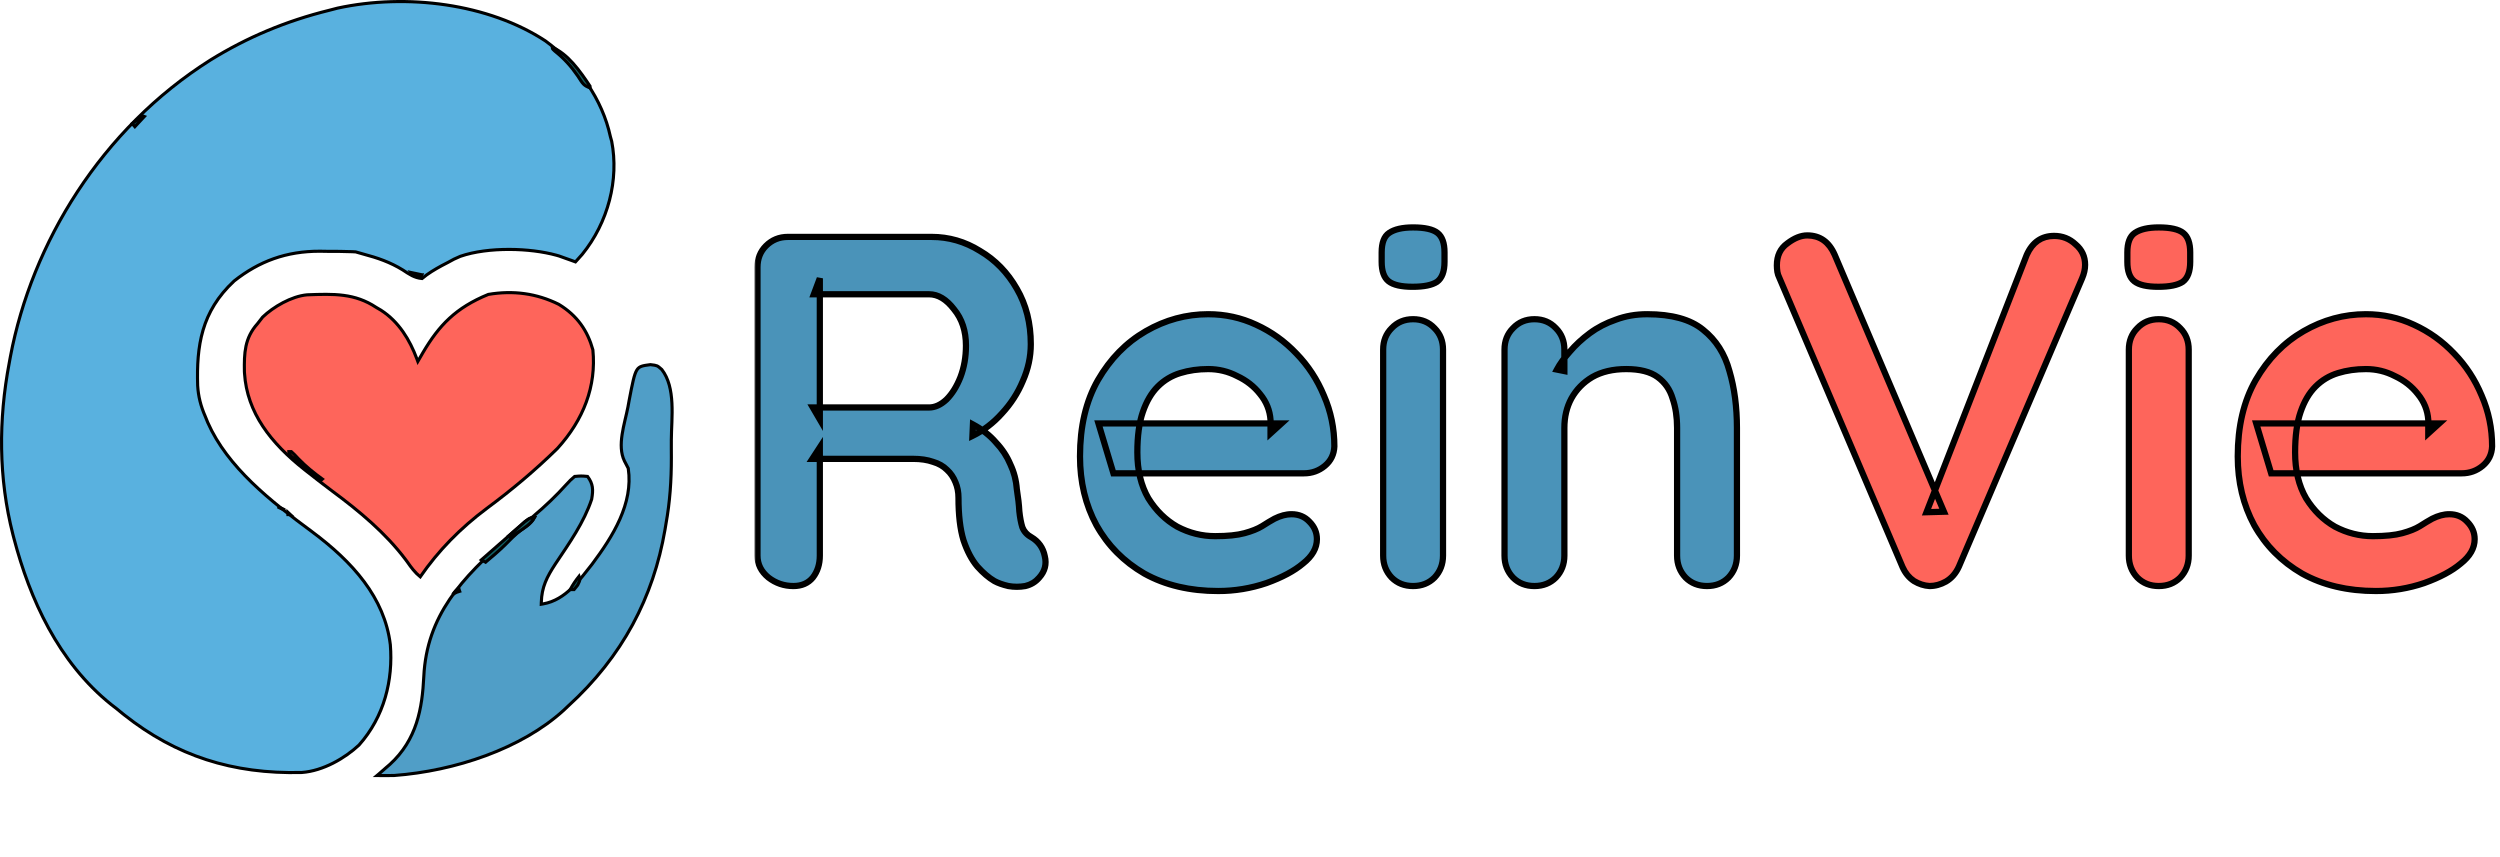 <svg width="802" height="275" viewBox="0 0 802 275" fill="none" xmlns="http://www.w3.org/2000/svg">
<g filter="url(#filter0_n_21_17)">
<path d="M108.28 2.609C130.482 -2.189 156.694 1.15 174.978 13.127C185.725 20.988 193.24 31.932 195.806 43.806L195.809 43.82L195.812 43.835C196.02 44.581 196.021 44.584 196.228 45.325C198.619 57.649 195.107 71.339 186.776 81.597C186.064 82.41 185.346 83.217 184.614 84.013C184.216 83.868 183.823 83.724 183.409 83.573L183.405 83.571L181.369 82.848H181.37C180.38 82.492 180.38 82.492 179.369 82.129L179.344 82.121L178.49 81.876C174.153 80.685 168.805 80.035 163.481 80.015C157.805 79.993 152.115 80.685 147.678 82.228L147.643 82.241C145.62 83.12 145.601 83.13 143.766 84.153C143.098 84.501 142.43 84.849 141.741 85.207L141.731 85.212C139.443 86.464 137.341 87.7 135.377 89.355C132.89 89.11 131.333 88.001 129.227 86.611L129.215 86.603C125.173 84.099 121.122 82.718 116.438 81.475C115.681 81.258 114.919 81.04 114.14 80.817L114.087 80.803L114.031 80.8L112.915 80.743C110.31 80.631 107.705 80.644 105.117 80.634H105.118C104.716 80.627 104.313 80.62 103.907 80.613C103.501 80.606 103.093 80.6 102.678 80.593H102.671C91.832 80.547 83.113 83.835 75.143 90.12L75.127 90.133L75.112 90.147C64.516 99.992 63.042 111.079 63.408 123.656V123.67C63.608 127.197 64.42 130.318 65.856 133.597H65.856C66.118 134.24 66.38 134.882 66.649 135.545L66.655 135.559C73.01 149.921 86.856 160.817 100.005 170.5V170.501C113.115 180.247 123.389 191.703 125.216 206.807C126.136 218.164 123.298 229.888 115.159 239.027C110.608 243.265 103.646 247.311 96.843 247.809C74.502 248.383 56.412 242.403 39.975 229.431L39.192 228.808C38.313 228.087 38.311 228.084 37.412 227.347L37.406 227.342L37.399 227.337C36.845 226.911 36.29 226.483 35.719 226.044C18.669 212.416 9.544 192.018 4.508 172.858L4.151 171.502C-0.491 153.327 -0.508 134.685 2.978 116.352V116.349C3.097 115.697 3.217 115.045 3.34 114.374C10.232 77.995 32.45 41.378 67.529 19.24C79.291 11.975 91.729 6.737 105.663 3.29L105.668 3.288C106.53 3.064 107.392 2.84 108.28 2.609Z" fill="#59B1DF" stroke="black"/>
<path d="M156.644 94.451C164.661 93.088 172.168 94.118 179.243 97.621C185.238 101.264 188.509 106.145 190.194 112.223C191.338 123.889 187.218 134.639 178.805 143.879C171.863 150.705 164.202 157.149 156.2 163.066L156.198 163.067C147.602 169.49 140.621 176.653 134.806 185.052C133.095 183.63 131.949 182.108 130.675 180.269L130.667 180.259L130.057 179.438C123.692 171.009 115.334 164.01 106.546 157.51H106.545C103.934 155.554 101.361 153.565 98.812 151.549L98.811 151.548L97.671 150.653H97.67C86.889 142.117 79.245 132.443 78.439 119.755L78.405 119.148C78.317 113.326 78.446 108.474 82.606 103.84L82.617 103.827L82.628 103.812C83.165 103.123 83.701 102.433 84.254 101.723C87.665 98.458 93.457 95.036 98.533 94.577C107.076 94.256 113.793 94.038 120.69 98.614L120.702 98.622L120.714 98.629C121.212 98.921 121.709 99.213 122.222 99.514C127.994 103.227 131.478 109.112 133.668 114.961L134.039 115.952L134.569 115.035C134.944 114.387 135.319 113.739 135.705 113.072C140.875 104.327 146.179 98.748 156.644 94.451Z" fill="#FE655B" stroke="black"/>
<path d="M208.652 116.977C209.839 117.12 210.341 117.187 210.755 117.365C211.162 117.539 211.499 117.828 212.309 118.545C214.549 121.439 215.341 125.272 215.55 129.315C215.762 133.399 215.381 137.52 215.363 141.086V141.087C215.359 142.043 215.359 142.999 215.361 143.954L215.373 146.819C215.379 154.035 214.931 160.978 213.632 168.095L213.631 168.103C213.532 168.704 213.431 169.306 213.329 169.925C209.608 191.557 199.739 210.593 182.272 226.491L182.264 226.497C181.788 226.948 181.311 227.399 180.821 227.864C167.299 240.19 145.953 247.334 126.465 248.777C124.619 248.819 122.784 248.814 120.937 248.793C121.075 248.678 121.243 248.54 121.481 248.342L121.489 248.335C122.244 247.679 122.995 247.018 123.745 246.358L123.746 246.359C124.182 245.982 124.614 245.608 125.064 245.22L125.075 245.211C133.742 237.306 135.461 227.256 135.96 216.964C136.921 197.579 147.994 185.437 163.264 172.267L164.754 170.989L166.908 169.151C168.295 167.97 169.687 166.794 171.084 165.623L171.086 165.621C174.935 162.368 178.447 159.026 181.756 155.352L181.755 155.351C182.928 154.07 182.948 154.048 184.348 152.847C185.403 152.753 185.928 152.708 186.452 152.708C186.964 152.708 187.479 152.751 188.49 152.841C189.406 154.063 189.853 155.136 190.02 156.239C190.195 157.397 190.071 158.623 189.808 160.151C187.367 167.533 182.658 174.207 178.167 180.91L178.165 180.915C175.443 185.081 173.779 188.319 173.653 193.225L173.637 193.833L174.237 193.731C177.921 193.099 180.89 191.1 183.406 188.684C185.912 186.276 188.013 183.408 189.917 181.024L189.922 181.017L189.927 181.011C196.626 172.045 203.202 161.548 201.551 150.312L201.54 150.229L201.5 150.154L200.305 147.857C199.118 145.375 199.115 142.453 199.568 139.414C199.794 137.899 200.131 136.372 200.479 134.874C200.826 133.383 201.186 131.912 201.452 130.536L201.453 130.531C201.576 129.847 201.7 129.164 201.828 128.46L201.827 128.459C202.365 125.651 202.768 123.562 203.148 121.989C203.53 120.406 203.879 119.399 204.292 118.727C204.685 118.086 205.142 117.743 205.799 117.509C206.486 117.265 207.375 117.144 208.652 116.977Z" fill="#509EC7" stroke="black"/>
<path d="M171.428 166.069C170.513 167.727 169.17 168.676 167.254 169.98L167.237 169.991C165.281 171.45 163.676 173.14 162.044 174.788C160.066 176.733 157.934 178.542 155.766 180.358C155.326 180.105 154.885 179.852 154.438 179.596C156.553 177.735 158.673 175.879 160.8 174.028H160.801L163.145 171.972C164.262 170.987 165.387 170.009 166.514 169.031L166.516 169.03C167.187 168.442 167.857 167.854 168.548 167.249C169.442 166.591 169.807 166.333 170.208 166.202C170.504 166.107 170.83 166.077 171.428 166.069Z" fill="#0F6064" stroke="black"/>
<path d="M177.133 15.172C179.631 16.213 181.861 18.109 183.843 20.319C185.96 22.68 187.761 25.36 189.285 27.653V28.19C188.25 27.828 187.658 27.453 187.186 26.979C186.592 26.381 186.173 25.625 185.363 24.392L185.357 24.383C183.217 21.267 180.998 18.797 177.944 16.358C177.421 15.873 177.276 15.724 177.204 15.558C177.165 15.467 177.144 15.363 177.133 15.172Z" fill="#145D60" stroke="black"/>
<path d="M171.422 166.069C170.244 168.15 168.284 169.307 165.878 170.925L165.859 170.939L165.841 170.953C165.18 171.494 164.518 172.042 163.872 172.606C163.838 172.577 163.859 172.594 163.825 172.566C163.702 172.461 163.572 172.352 163.448 172.246L163.258 172.086C163.248 172.077 163.244 172.075 163.234 172.066L163.222 172.056C163.221 172.055 163.22 172.055 163.219 172.054L163.213 172.048C163.212 172.047 163.211 172.047 163.21 172.046C163.197 172.035 163.211 172.047 163.198 172.036C163.194 172.033 163.197 172.034 163.193 172.031C163.184 172.023 163.195 172.033 163.187 172.026C163.186 172.025 163.185 172.024 163.184 172.024C163.183 172.023 163.181 172.022 163.18 172.021C163.171 172.013 163.184 172.024 163.174 172.016C163.173 172.015 163.172 172.014 163.171 172.013C163.17 172.012 163.169 172.012 163.168 172.011C163.165 172.008 163.166 172.009 163.162 172.006C163.145 171.991 163.156 172 163.139 171.986C163.129 171.977 163.136 171.984 163.127 171.976C163.126 171.975 163.125 171.974 163.124 171.973C164.192 171.028 165.266 170.088 166.343 169.151L166.344 169.149C167.017 168.558 167.691 167.966 168.384 167.358C169.342 166.644 169.739 166.357 170.163 166.214C170.473 166.11 170.808 166.078 171.422 166.069Z" fill="#186468" stroke="black"/>
<path d="M93.465 144.888C94.428 145.767 94.474 145.817 95.697 147.128L95.703 147.134C98.09 149.607 100.613 151.655 103.417 153.688C103.398 153.705 103.419 153.687 103.397 153.707L103.257 153.83L103.251 153.836C103.25 153.837 103.249 153.837 103.248 153.838C103.247 153.839 103.246 153.84 103.245 153.841C103.214 153.868 103.264 153.824 103.233 153.852L103.216 153.866L103.21 153.872L103.192 153.887L103.186 153.893L103.092 153.975C103.09 153.977 103.047 154.014 103.045 154.017C103.044 154.017 103.043 154.018 103.042 154.019C103.041 154.019 103.04 154.021 103.039 154.021C103.038 154.022 103.037 154.023 103.036 154.023C103.035 154.024 103.034 154.026 103.033 154.026C103.023 154.035 103.031 154.029 103.021 154.037C103.02 154.038 103.019 154.038 103.018 154.039C103.017 154.04 103.016 154.041 103.015 154.042C103.008 154.049 103.017 154.04 103.009 154.047L103.004 154.053C103.003 154.054 103.002 154.054 103.001 154.055C103 154.056 102.999 154.057 102.998 154.058C102.993 154.062 102.957 154.094 102.951 154.099L102.945 154.104C102.944 154.105 102.94 154.108 102.939 154.109C102.917 154.129 102.949 154.101 102.927 154.12C102.913 154.133 102.929 154.117 102.915 154.13C102.914 154.131 102.909 154.134 102.909 154.135C102.907 154.136 102.905 154.139 102.903 154.141C102.89 154.152 102.869 154.17 102.856 154.182C102.853 154.184 102.836 154.2 102.833 154.203C102.816 154.218 102.825 154.209 102.808 154.224C102.79 154.239 102.779 154.249 102.761 154.265C102.752 154.272 102.758 154.268 102.75 154.275C102.733 154.29 102.754 154.271 102.737 154.286C102.706 154.314 102.746 154.279 102.714 154.307C102.713 154.308 102.709 154.31 102.708 154.312C102.707 154.312 102.706 154.313 102.705 154.313C101.051 152.896 99.403 151.474 97.757 150.049L97.755 150.047L96.23 148.743H96.231C95.755 148.329 95.278 147.915 94.788 147.489L94.786 147.488C94.348 147.111 93.91 146.733 93.459 146.344C92.96 145.828 92.808 145.658 92.733 145.479C92.681 145.353 92.662 145.211 92.655 144.888H93.465Z" fill="#FE5950" stroke="black"/>
<path d="M185.759 184.865C185.937 185.402 186.006 185.694 185.993 185.968C185.975 186.346 185.806 186.715 185.326 187.687C184.943 188.163 184.56 188.641 184.168 189.129H182.925C183.739 187.603 184.665 186.238 185.759 184.865Z" fill="#105E62" stroke="black"/>
<path d="M147.131 188.615C147.132 188.617 147.132 188.619 147.132 188.62C147.133 188.621 147.134 188.623 147.134 188.624C147.137 188.634 147.134 188.623 147.137 188.633C147.138 188.635 147.139 188.641 147.14 188.643C147.14 188.644 147.14 188.645 147.141 188.646C147.141 188.648 147.141 188.65 147.142 188.651L147.154 188.687C147.155 188.69 147.156 188.693 147.156 188.696L147.168 188.731C147.174 188.751 147.167 188.731 147.173 188.75C147.176 188.759 147.176 188.759 147.179 188.768C147.184 188.783 147.18 188.77 147.185 188.786C147.198 188.829 147.183 188.779 147.197 188.821C147.204 188.845 147.195 188.816 147.202 188.84C147.207 188.854 147.203 188.843 147.207 188.857C147.226 188.916 147.235 188.943 147.253 189.001C147.275 189.069 147.278 189.078 147.299 189.146C147.301 189.153 147.303 189.156 147.305 189.164C147.306 189.167 147.307 189.17 147.308 189.173C147.313 189.188 147.305 189.166 147.31 189.182L147.345 189.29C147.351 189.309 147.385 189.415 147.391 189.435C147.397 189.453 147.407 189.489 147.413 189.508C147.414 189.509 147.415 189.51 147.415 189.512C147.416 189.513 147.416 189.515 147.416 189.517C147.417 189.52 147.418 189.522 147.419 189.525C147.421 189.53 147.424 189.539 147.425 189.544C147.427 189.549 147.435 189.575 147.437 189.58C147.443 189.6 147.441 189.596 147.448 189.616C147.448 189.618 147.45 189.624 147.45 189.626L147.459 189.652C147.464 189.668 147.467 189.678 147.47 189.688C147.175 189.781 146.879 189.875 146.576 189.971L146.545 189.98L146.517 189.994C146.013 190.228 145.599 190.457 145.247 190.699C145.262 190.677 145.277 190.653 145.292 190.631C145.75 189.955 146.351 189.321 147.126 188.601L147.131 188.615Z" fill="#055355" stroke="black"/>
<path d="M131.802 87.408C131.826 87.413 131.798 87.408 131.822 87.413L131.844 87.417C131.854 87.419 131.855 87.42 131.865 87.422C131.909 87.431 131.842 87.416 131.887 87.426C131.898 87.428 131.896 87.428 131.907 87.431C131.924 87.434 131.913 87.431 131.929 87.435C131.945 87.438 131.934 87.436 131.95 87.439C131.954 87.44 131.957 87.441 131.961 87.441C131.964 87.442 131.968 87.444 131.972 87.444C131.975 87.445 131.979 87.446 131.982 87.446C131.986 87.447 131.989 87.448 131.992 87.448C131.996 87.449 132 87.45 132.003 87.45C132.006 87.451 132.01 87.452 132.014 87.453C132.035 87.458 132.035 87.457 132.057 87.462C132.06 87.463 132.064 87.463 132.067 87.464C132.071 87.465 132.075 87.466 132.078 87.467C132.115 87.475 132.062 87.463 132.099 87.471C132.102 87.471 132.106 87.472 132.109 87.473C132.113 87.473 132.117 87.475 132.12 87.476L132.142 87.48C132.159 87.483 132.167 87.485 132.184 87.488C132.184 87.488 132.203 87.493 132.205 87.493C132.209 87.494 132.212 87.494 132.216 87.495C132.219 87.496 132.223 87.497 132.227 87.498L132.248 87.502C132.252 87.503 132.255 87.504 132.259 87.505C132.262 87.506 132.266 87.506 132.27 87.507C132.284 87.51 132.297 87.513 132.312 87.516C132.346 87.523 132.362 87.526 132.397 87.533C132.4 87.534 132.404 87.535 132.407 87.536C132.411 87.537 132.415 87.537 132.418 87.538C132.446 87.544 132.411 87.537 132.439 87.543L132.461 87.547C132.484 87.552 132.459 87.547 132.482 87.552C132.493 87.554 132.514 87.558 132.524 87.561C132.562 87.569 132.53 87.561 132.567 87.569C132.571 87.57 132.575 87.57 132.578 87.571C132.582 87.572 132.585 87.573 132.589 87.574L132.61 87.578C132.614 87.579 132.627 87.582 132.631 87.583C132.643 87.586 132.64 87.585 132.652 87.588C132.666 87.591 132.66 87.589 132.674 87.592C132.698 87.597 132.671 87.592 132.695 87.597C132.724 87.603 132.71 87.599 132.738 87.606C132.77 87.612 132.749 87.608 132.78 87.614C132.784 87.615 132.788 87.615 132.791 87.616C132.795 87.617 132.798 87.618 132.802 87.619L132.823 87.623C132.827 87.624 132.842 87.627 132.845 87.628C132.848 87.629 132.852 87.629 132.855 87.63C132.859 87.631 132.863 87.632 132.866 87.633L132.888 87.637C132.893 87.638 132.903 87.641 132.908 87.642C132.935 87.647 132.924 87.645 132.951 87.65C132.986 87.658 132.938 87.648 132.973 87.655C132.996 87.66 132.971 87.654 132.994 87.659C133.035 87.668 133.038 87.669 133.079 87.678C133.095 87.681 133.149 87.692 133.165 87.695C133.169 87.696 133.172 87.697 133.176 87.697C133.179 87.698 133.183 87.7 133.187 87.7C133.194 87.702 133.201 87.703 133.208 87.704C133.23 87.709 133.207 87.704 133.229 87.709L133.25 87.713C133.254 87.714 133.257 87.715 133.261 87.716C133.264 87.717 133.268 87.717 133.272 87.718C133.287 87.721 133.278 87.719 133.293 87.723C133.295 87.723 133.312 87.726 133.314 87.727C133.318 87.727 133.322 87.729 133.325 87.73L133.357 87.735C133.361 87.736 133.365 87.737 133.368 87.738C133.372 87.739 133.375 87.74 133.379 87.74C133.405 87.746 133.395 87.743 133.422 87.749C133.425 87.75 133.429 87.751 133.433 87.752C133.436 87.753 133.44 87.753 133.443 87.754C133.477 87.761 133.43 87.752 133.464 87.759L133.485 87.763C133.518 87.77 133.475 87.761 133.507 87.768C133.524 87.771 133.512 87.768 133.528 87.772C133.532 87.772 133.536 87.774 133.539 87.774C133.543 87.775 133.546 87.776 133.55 87.776C133.591 87.785 133.552 87.776 133.593 87.785C133.596 87.786 133.6 87.787 133.604 87.788C133.607 87.789 133.611 87.789 133.614 87.79C133.654 87.799 133.596 87.787 133.636 87.795L133.657 87.799C133.686 87.805 133.65 87.798 133.679 87.804C133.694 87.807 133.685 87.804 133.7 87.808C133.727 87.813 133.695 87.807 133.722 87.812C133.726 87.814 133.761 87.82 133.765 87.821C133.78 87.825 133.771 87.823 133.786 87.826C133.79 87.827 133.793 87.827 133.797 87.828C133.8 87.829 133.804 87.83 133.808 87.831C133.816 87.833 133.82 87.833 133.829 87.835C133.832 87.835 133.851 87.84 133.851 87.84C133.869 87.844 133.853 87.84 133.872 87.844C133.876 87.844 133.879 87.846 133.883 87.847L133.904 87.851C133.908 87.851 133.912 87.853 133.915 87.853L133.937 87.857C133.94 87.858 133.944 87.86 133.947 87.86C133.951 87.861 133.955 87.862 133.958 87.862C133.967 87.864 133.971 87.865 133.98 87.867C134.028 87.877 133.973 87.866 134.022 87.876C134.112 87.895 134.104 87.893 134.194 87.912C134.215 87.916 134.195 87.913 134.216 87.917C134.22 87.918 134.234 87.92 134.237 87.921C134.241 87.922 134.245 87.923 134.248 87.924L134.28 87.93C134.3 87.934 134.281 87.93 134.302 87.935C134.305 87.935 134.309 87.936 134.313 87.936C134.316 87.937 134.32 87.939 134.323 87.939C134.355 87.946 134.313 87.937 134.345 87.943L134.388 87.953C134.393 87.954 134.404 87.956 134.409 87.957C134.413 87.958 134.416 87.959 134.42 87.96L134.441 87.964C134.445 87.965 134.449 87.966 134.452 87.967L134.474 87.971C134.477 87.971 134.481 87.973 134.484 87.974C134.488 87.974 134.492 87.975 134.495 87.976C134.505 87.978 134.53 87.982 134.539 87.984C134.58 87.993 134.541 87.986 134.582 87.994L134.604 87.998L134.647 88.008L134.668 88.012C134.711 88.021 134.669 88.012 134.711 88.02C134.715 88.021 134.719 88.023 134.723 88.023L134.744 88.027C134.748 88.028 134.751 88.029 134.755 88.03L134.776 88.034C134.78 88.035 134.784 88.036 134.787 88.037L134.809 88.041C134.812 88.042 134.816 88.043 134.819 88.044C134.844 88.049 134.816 88.043 134.841 88.048C134.854 88.05 134.85 88.05 134.862 88.053C134.866 88.053 134.87 88.054 134.874 88.055C134.878 88.055 134.881 88.057 134.885 88.058L134.906 88.061C134.913 88.063 134.921 88.065 134.928 88.066C134.931 88.067 134.935 88.068 134.939 88.068C134.942 88.069 134.946 88.07 134.949 88.071L134.971 88.075C134.974 88.076 134.978 88.077 134.981 88.078C134.985 88.079 134.989 88.079 134.992 88.08C134.996 88.081 135 88.081 135.004 88.082C135.007 88.083 135.011 88.084 135.015 88.085C135.021 88.086 135.053 88.093 135.058 88.094C135.11 88.105 135.092 88.101 135.145 88.112C135.148 88.113 135.152 88.114 135.155 88.114C135.159 88.115 135.162 88.116 135.166 88.117C135.189 88.122 135.164 88.116 135.188 88.121C135.2 88.124 135.197 88.123 135.209 88.126C135.219 88.128 135.222 88.129 135.231 88.131C135.265 88.138 135.24 88.132 135.274 88.14C135.279 88.141 135.291 88.144 135.296 88.144C135.335 88.153 135.279 88.14 135.318 88.148C135.337 88.152 135.321 88.149 135.34 88.153C135.341 88.154 135.344 88.154 135.348 88.154C135.24 88.426 135.133 88.699 135.023 88.975C134.257 88.875 133.758 88.772 133.327 88.584C132.844 88.374 132.409 88.044 131.775 87.417C131.771 87.411 131.767 87.405 131.763 87.399C131.797 87.407 131.763 87.4 131.802 87.408Z" fill="#105A5E" stroke="black"/>
<path d="M45.741 37.166C45.757 37.172 45.737 37.165 45.753 37.171L45.765 37.175C45.779 37.18 45.764 37.175 45.778 37.18C45.781 37.181 45.78 37.181 45.784 37.183C45.788 37.184 45.785 37.183 45.789 37.185C45.82 37.196 45.783 37.183 45.814 37.194C45.88 37.22 45.845 37.206 45.911 37.232C45.915 37.233 45.919 37.235 45.923 37.236L45.935 37.24L45.938 37.242C45.939 37.243 45.941 37.243 45.942 37.243L45.948 37.245C45.949 37.246 45.952 37.248 45.954 37.248C45.961 37.251 45.952 37.247 45.959 37.25L46.057 37.287C46.062 37.289 46.058 37.288 46.063 37.29L46.069 37.292C46.076 37.295 46.074 37.294 46.081 37.297C46.1 37.304 46.075 37.295 46.093 37.302C46.095 37.303 46.098 37.303 46.1 37.304L46.106 37.306C46.15 37.323 46.111 37.308 46.155 37.325C46.161 37.328 46.173 37.332 46.179 37.334C46.185 37.336 46.185 37.337 46.191 37.339C46.202 37.343 46.192 37.34 46.204 37.344C46.246 37.36 46.258 37.364 46.301 37.381C45.299 38.459 44.293 39.54 43.266 40.644C42.983 40.318 42.699 39.99 42.412 39.658C42.435 39.64 42.46 39.623 42.476 39.611C42.494 39.597 42.474 39.612 42.492 39.599C42.505 39.588 42.493 39.597 42.506 39.587L42.522 39.575C42.532 39.568 42.527 39.571 42.537 39.564C42.539 39.562 42.565 39.543 42.568 39.541C42.569 39.54 42.581 39.531 42.583 39.529C42.606 39.511 42.575 39.536 42.598 39.518L42.719 39.424C42.739 39.408 42.759 39.394 42.78 39.378C42.786 39.374 42.804 39.359 42.81 39.355L42.826 39.343C42.828 39.341 42.83 39.339 42.833 39.337C42.835 39.335 42.838 39.333 42.84 39.331L42.901 39.284L42.916 39.273C42.944 39.251 42.903 39.283 42.931 39.261C42.934 39.259 42.957 39.242 42.961 39.238C43.027 39.188 43.018 39.195 43.083 39.145L43.205 39.051C43.251 39.015 43.219 39.041 43.265 39.005L43.296 38.982C43.317 38.966 43.291 38.986 43.311 38.97L43.334 38.952C43.337 38.95 43.339 38.948 43.341 38.946L43.365 38.929C43.367 38.927 43.369 38.925 43.371 38.923L43.387 38.911C43.414 38.891 43.391 38.908 43.417 38.888L43.441 38.87C43.443 38.868 43.445 38.866 43.448 38.864L43.479 38.841C43.515 38.813 43.473 38.846 43.509 38.818C43.521 38.809 43.512 38.815 43.524 38.806L43.539 38.794C43.577 38.765 43.532 38.8 43.57 38.771L43.585 38.759C43.598 38.749 43.588 38.758 43.6 38.748C43.626 38.728 43.605 38.744 43.63 38.725L43.662 38.701C43.666 38.698 43.672 38.693 43.676 38.69C43.685 38.683 43.683 38.685 43.692 38.678C43.712 38.662 43.687 38.681 43.706 38.666L43.738 38.643C43.74 38.641 43.742 38.639 43.745 38.637L43.784 38.608C43.795 38.599 43.802 38.593 43.814 38.584C43.832 38.571 43.811 38.586 43.829 38.572C43.844 38.56 43.829 38.573 43.844 38.561L43.905 38.514L43.936 38.49C43.949 38.48 43.983 38.454 43.996 38.444C44.013 38.431 44.011 38.433 44.028 38.42C44.033 38.416 44.037 38.413 44.042 38.408L44.058 38.397C44.069 38.389 44.168 38.312 44.18 38.303C44.202 38.286 44.22 38.272 44.242 38.255C44.244 38.253 44.247 38.251 44.249 38.249C44.252 38.247 44.254 38.245 44.256 38.243C44.266 38.236 44.262 38.239 44.272 38.232C44.287 38.22 44.287 38.22 44.302 38.208L44.349 38.173C44.358 38.166 44.355 38.168 44.364 38.161L44.395 38.138C44.397 38.136 44.399 38.134 44.402 38.132L44.449 38.097C44.451 38.095 44.453 38.093 44.456 38.091L44.487 38.068C44.509 38.05 44.526 38.037 44.548 38.02C44.559 38.012 44.552 38.016 44.563 38.008L44.61 37.973C44.615 37.968 44.665 37.93 44.67 37.926C44.677 37.92 44.723 37.886 44.732 37.879C44.767 37.852 44.728 37.881 44.763 37.855L44.787 37.837C44.789 37.835 44.791 37.833 44.793 37.831C44.799 37.827 44.85 37.789 44.856 37.784C44.88 37.766 44.847 37.791 44.87 37.773C44.873 37.771 44.883 37.763 44.886 37.761C44.889 37.759 44.891 37.756 44.894 37.754L44.917 37.736C44.968 37.697 44.928 37.729 44.979 37.69C44.992 37.68 44.996 37.676 45.009 37.666C45.034 37.647 45 37.672 45.025 37.653L45.072 37.618C45.092 37.603 45.082 37.61 45.102 37.595L45.118 37.583C45.135 37.57 45.116 37.583 45.133 37.57L45.157 37.553C45.159 37.551 45.161 37.549 45.163 37.547C45.225 37.5 45.227 37.499 45.288 37.452C45.311 37.434 45.296 37.447 45.319 37.429C45.321 37.427 45.324 37.424 45.327 37.422L45.358 37.399C45.36 37.397 45.362 37.395 45.365 37.393L45.38 37.381C45.392 37.372 45.4 37.365 45.412 37.357L45.474 37.31C45.508 37.284 45.455 37.323 45.489 37.297L45.559 37.244C45.562 37.242 45.564 37.239 45.567 37.237L45.629 37.191C45.636 37.185 45.652 37.172 45.66 37.166C45.669 37.159 45.678 37.151 45.687 37.145L45.741 37.166Z" fill="#08575C" stroke="black"/>
<path d="M89.106 162.61C89.981 162.884 90.696 163.177 91.33 163.54C91.356 163.554 91.382 163.571 91.407 163.586C91.1 163.478 90.791 163.369 90.476 163.258C89.71 162.933 89.35 162.776 89.106 162.61ZM92.376 164.257C92.669 164.495 92.954 164.762 93.242 165.065H92.376V164.257Z" fill="#186064" stroke="black"/>
<mask id="path-13-outside-1_21_17" maskUnits="userSpaceOnUse" x="242" y="71" width="559" height="120" fill="black">
<rect fill="white" x="242" y="71" width="559" height="120"/>
<path d="M254.52 188C251.533 188 248.867 187.093 246.52 185.28C244.173 183.36 243 181.013 243 178.24V85.76C243 82.987 243.907 80.693 245.72 78.88C247.64 76.96 249.987 76 252.76 76H298.84C304.387 76 309.56 77.493 314.36 80.48C319.267 83.36 323.213 87.413 326.2 92.64C329.187 97.76 330.68 103.68 330.68 110.4C330.68 114.453 329.827 118.4 328.12 122.24C326.52 126.08 324.28 129.547 321.4 132.64C318.627 135.733 315.48 138.133 311.96 139.84L312.12 136.16C315.107 137.76 317.56 139.68 319.48 141.92C321.507 144.053 323.053 146.4 324.12 148.96C325.293 151.413 325.987 154.08 326.2 156.96C326.627 159.627 326.893 161.973 327 164C327.213 166.027 327.533 167.733 327.96 169.12C328.493 170.507 329.453 171.573 330.84 172.32C333.187 173.707 334.627 175.733 335.16 178.4C335.8 180.96 335.213 183.253 333.4 185.28C332.227 186.667 330.733 187.573 328.92 188C327.107 188.32 325.293 188.32 323.48 188C321.667 187.573 320.173 187.04 319 186.4C317.187 185.333 315.373 183.787 313.56 181.76C311.747 179.627 310.253 176.8 309.08 173.28C308.013 169.76 307.48 165.227 307.48 159.68C307.48 157.867 307.16 156.213 306.52 154.72C305.88 153.12 304.973 151.787 303.8 150.72C302.627 149.547 301.133 148.693 299.32 148.16C297.507 147.52 295.373 147.2 292.92 147.2H260.6L263 143.52V178.24C263 181.013 262.253 183.36 260.76 185.28C259.267 187.093 257.187 188 254.52 188ZM260.76 130.72H298.04C299.96 130.72 301.827 129.867 303.64 128.16C305.453 126.347 306.947 123.947 308.12 120.96C309.293 117.867 309.88 114.507 309.88 110.88C309.88 106.187 308.6 102.293 306.04 99.2C303.587 96 300.92 94.4 298.04 94.4H261.08L263 89.28V134.56L260.76 130.72ZM390.783 189.6C381.716 189.6 373.823 187.733 367.103 184C360.489 180.16 355.369 174.987 351.743 168.48C348.223 161.973 346.463 154.613 346.463 146.4C346.463 136.8 348.383 128.64 352.223 121.92C356.169 115.093 361.289 109.867 367.583 106.24C373.876 102.613 380.543 100.8 387.583 100.8C393.023 100.8 398.143 101.92 402.943 104.16C407.849 106.4 412.169 109.493 415.903 113.44C419.636 117.28 422.569 121.76 424.703 126.88C426.943 132 428.063 137.44 428.063 143.2C427.956 145.76 426.943 147.84 425.023 149.44C423.103 151.04 420.863 151.84 418.303 151.84H357.183L352.383 135.84H411.103L407.583 139.04V134.72C407.369 131.627 406.249 128.853 404.223 126.4C402.303 123.947 399.849 122.027 396.863 120.64C393.983 119.147 390.889 118.4 387.583 118.4C384.383 118.4 381.396 118.827 378.623 119.68C375.849 120.533 373.449 121.973 371.423 124C369.396 126.027 367.796 128.747 366.623 132.16C365.449 135.573 364.863 139.893 364.863 145.12C364.863 150.88 366.036 155.787 368.383 159.84C370.836 163.787 373.929 166.827 377.663 168.96C381.503 170.987 385.556 172 389.823 172C393.769 172 396.916 171.68 399.263 171.04C401.609 170.4 403.476 169.653 404.863 168.8C406.356 167.84 407.689 167.04 408.863 166.4C410.783 165.44 412.596 164.96 414.303 164.96C416.649 164.96 418.569 165.76 420.062 167.36C421.663 168.96 422.463 170.827 422.463 172.96C422.463 175.84 420.969 178.453 417.983 180.8C415.209 183.147 411.316 185.227 406.303 187.04C401.289 188.747 396.116 189.6 390.783 189.6ZM462.918 178.24C462.918 181.013 462.011 183.36 460.198 185.28C458.384 187.093 456.091 188 453.318 188C450.544 188 448.251 187.093 446.438 185.28C444.624 183.36 443.718 181.013 443.718 178.24V112.16C443.718 109.387 444.624 107.093 446.438 105.28C448.251 103.36 450.544 102.4 453.318 102.4C456.091 102.4 458.384 103.36 460.198 105.28C462.011 107.093 462.918 109.387 462.918 112.16V178.24ZM453.158 92C449.531 92 446.971 91.413 445.478 90.24C443.984 89.067 443.238 86.987 443.238 84V80.96C443.238 77.867 444.038 75.787 445.638 74.72C447.344 73.547 449.904 72.96 453.318 72.96C457.051 72.96 459.664 73.547 461.158 74.72C462.651 75.893 463.398 77.973 463.398 80.96V84C463.398 87.093 462.598 89.227 460.998 90.4C459.398 91.467 456.784 92 453.158 92ZM528.41 100.8C536.303 100.8 542.277 102.453 546.33 105.76C550.49 109.067 553.317 113.493 554.81 119.04C556.41 124.48 557.21 130.56 557.21 137.28V178.24C557.21 181.013 556.303 183.36 554.49 185.28C552.677 187.093 550.383 188 547.61 188C544.837 188 542.543 187.093 540.73 185.28C538.917 183.36 538.01 181.013 538.01 178.24V137.28C538.01 133.76 537.53 130.613 536.57 127.84C535.717 124.96 534.117 122.667 531.77 120.96C529.423 119.253 526.063 118.4 521.69 118.4C517.423 118.4 513.797 119.253 510.81 120.96C507.93 122.667 505.69 124.96 504.09 127.84C502.597 130.613 501.85 133.76 501.85 137.28V178.24C501.85 181.013 500.943 183.36 499.13 185.28C497.317 187.093 495.023 188 492.25 188C489.477 188 487.183 187.093 485.37 185.28C483.557 183.36 482.65 181.013 482.65 178.24V112.16C482.65 109.387 483.557 107.093 485.37 105.28C487.183 103.36 489.477 102.4 492.25 102.4C495.023 102.4 497.317 103.36 499.13 105.28C500.943 107.093 501.85 109.387 501.85 112.16V119.04L499.45 118.56C500.41 116.747 501.797 114.827 503.61 112.8C505.423 110.667 507.557 108.693 510.01 106.88C512.463 105.067 515.237 103.627 518.33 102.56C521.423 101.387 524.783 100.8 528.41 100.8Z"/>
<path d="M658.979 75.68C661.645 75.68 663.939 76.587 665.859 78.4C667.885 80.107 668.899 82.293 668.899 84.96C668.899 86.347 668.579 87.787 667.939 89.28L628.419 181.76C627.459 183.893 626.072 185.493 624.259 186.56C622.552 187.52 620.792 188 618.979 188C617.272 187.893 615.619 187.36 614.019 186.4C612.419 185.333 611.192 183.84 610.339 181.92L570.819 89.12C570.499 88.48 570.285 87.84 570.179 87.2C570.072 86.453 570.019 85.76 570.019 85.12C570.019 82.027 571.139 79.68 573.379 78.08C575.619 76.373 577.752 75.52 579.779 75.52C583.832 75.52 586.765 77.6 588.579 81.76L623.619 164.16L618.019 164.32L650.179 81.76C651.992 77.707 654.925 75.68 658.979 75.68ZM702.136 178.24C702.136 181.013 701.23 183.36 699.416 185.28C697.603 187.093 695.31 188 692.536 188C689.763 188 687.47 187.093 685.656 185.28C683.843 183.36 682.936 181.013 682.936 178.24V112.16C682.936 109.387 683.843 107.093 685.656 105.28C687.47 103.36 689.763 102.4 692.536 102.4C695.31 102.4 697.603 103.36 699.416 105.28C701.23 107.093 702.136 109.387 702.136 112.16V178.24ZM692.376 92C688.75 92 686.19 91.413 684.696 90.24C683.203 89.067 682.456 86.987 682.456 84V80.96C682.456 77.867 683.256 75.787 684.856 74.72C686.563 73.547 689.123 72.96 692.536 72.96C696.27 72.96 698.883 73.547 700.376 74.72C701.87 75.893 702.616 77.973 702.616 80.96V84C702.616 87.093 701.816 89.227 700.216 90.4C698.616 91.467 696.003 92 692.376 92ZM762.189 189.6C753.122 189.6 745.229 187.733 738.509 184C731.895 180.16 726.775 174.987 723.149 168.48C719.629 161.973 717.869 154.613 717.869 146.4C717.869 136.8 719.789 128.64 723.629 121.92C727.575 115.093 732.695 109.867 738.989 106.24C745.282 102.613 751.949 100.8 758.989 100.8C764.429 100.8 769.549 101.92 774.349 104.16C779.255 106.4 783.575 109.493 787.309 113.44C791.042 117.28 793.975 121.76 796.109 126.88C798.349 132 799.469 137.44 799.469 143.2C799.362 145.76 798.349 147.84 796.429 149.44C794.509 151.04 792.269 151.84 789.709 151.84H728.589L723.789 135.84H782.509L778.989 139.04V134.72C778.775 131.627 777.655 128.853 775.629 126.4C773.709 123.947 771.255 122.027 768.269 120.64C765.389 119.147 762.295 118.4 758.989 118.4C755.789 118.4 752.802 118.827 750.029 119.68C747.255 120.533 744.855 121.973 742.829 124C740.802 126.027 739.202 128.747 738.029 132.16C736.855 135.573 736.269 139.893 736.269 145.12C736.269 150.88 737.442 155.787 739.789 159.84C742.242 163.787 745.335 166.827 749.069 168.96C752.909 170.987 756.962 172 761.229 172C765.175 172 768.322 171.68 770.669 171.04C773.015 170.4 774.882 169.653 776.269 168.8C777.762 167.84 779.095 167.04 780.269 166.4C782.189 165.44 784.002 164.96 785.709 164.96C788.055 164.96 789.975 165.76 791.469 167.36C793.069 168.96 793.869 170.827 793.869 172.96C793.869 175.84 792.375 178.453 789.389 180.8C786.615 183.147 782.722 185.227 777.709 187.04C772.695 188.747 767.522 189.6 762.189 189.6Z"/>
</mask>
<path d="M254.52 188C251.533 188 248.867 187.093 246.52 185.28C244.173 183.36 243 181.013 243 178.24V85.76C243 82.987 243.907 80.693 245.72 78.88C247.64 76.96 249.987 76 252.76 76H298.84C304.387 76 309.56 77.493 314.36 80.48C319.267 83.36 323.213 87.413 326.2 92.64C329.187 97.76 330.68 103.68 330.68 110.4C330.68 114.453 329.827 118.4 328.12 122.24C326.52 126.08 324.28 129.547 321.4 132.64C318.627 135.733 315.48 138.133 311.96 139.84L312.12 136.16C315.107 137.76 317.56 139.68 319.48 141.92C321.507 144.053 323.053 146.4 324.12 148.96C325.293 151.413 325.987 154.08 326.2 156.96C326.627 159.627 326.893 161.973 327 164C327.213 166.027 327.533 167.733 327.96 169.12C328.493 170.507 329.453 171.573 330.84 172.32C333.187 173.707 334.627 175.733 335.16 178.4C335.8 180.96 335.213 183.253 333.4 185.28C332.227 186.667 330.733 187.573 328.92 188C327.107 188.32 325.293 188.32 323.48 188C321.667 187.573 320.173 187.04 319 186.4C317.187 185.333 315.373 183.787 313.56 181.76C311.747 179.627 310.253 176.8 309.08 173.28C308.013 169.76 307.48 165.227 307.48 159.68C307.48 157.867 307.16 156.213 306.52 154.72C305.88 153.12 304.973 151.787 303.8 150.72C302.627 149.547 301.133 148.693 299.32 148.16C297.507 147.52 295.373 147.2 292.92 147.2H260.6L263 143.52V178.24C263 181.013 262.253 183.36 260.76 185.28C259.267 187.093 257.187 188 254.52 188ZM260.76 130.72H298.04C299.96 130.72 301.827 129.867 303.64 128.16C305.453 126.347 306.947 123.947 308.12 120.96C309.293 117.867 309.88 114.507 309.88 110.88C309.88 106.187 308.6 102.293 306.04 99.2C303.587 96 300.92 94.4 298.04 94.4H261.08L263 89.28V134.56L260.76 130.72ZM390.783 189.6C381.716 189.6 373.823 187.733 367.103 184C360.489 180.16 355.369 174.987 351.743 168.48C348.223 161.973 346.463 154.613 346.463 146.4C346.463 136.8 348.383 128.64 352.223 121.92C356.169 115.093 361.289 109.867 367.583 106.24C373.876 102.613 380.543 100.8 387.583 100.8C393.023 100.8 398.143 101.92 402.943 104.16C407.849 106.4 412.169 109.493 415.903 113.44C419.636 117.28 422.569 121.76 424.703 126.88C426.943 132 428.063 137.44 428.063 143.2C427.956 145.76 426.943 147.84 425.023 149.44C423.103 151.04 420.863 151.84 418.303 151.84H357.183L352.383 135.84H411.103L407.583 139.04V134.72C407.369 131.627 406.249 128.853 404.223 126.4C402.303 123.947 399.849 122.027 396.863 120.64C393.983 119.147 390.889 118.4 387.583 118.4C384.383 118.4 381.396 118.827 378.623 119.68C375.849 120.533 373.449 121.973 371.423 124C369.396 126.027 367.796 128.747 366.623 132.16C365.449 135.573 364.863 139.893 364.863 145.12C364.863 150.88 366.036 155.787 368.383 159.84C370.836 163.787 373.929 166.827 377.663 168.96C381.503 170.987 385.556 172 389.823 172C393.769 172 396.916 171.68 399.263 171.04C401.609 170.4 403.476 169.653 404.863 168.8C406.356 167.84 407.689 167.04 408.863 166.4C410.783 165.44 412.596 164.96 414.303 164.96C416.649 164.96 418.569 165.76 420.062 167.36C421.663 168.96 422.463 170.827 422.463 172.96C422.463 175.84 420.969 178.453 417.983 180.8C415.209 183.147 411.316 185.227 406.303 187.04C401.289 188.747 396.116 189.6 390.783 189.6ZM462.918 178.24C462.918 181.013 462.011 183.36 460.198 185.28C458.384 187.093 456.091 188 453.318 188C450.544 188 448.251 187.093 446.438 185.28C444.624 183.36 443.718 181.013 443.718 178.24V112.16C443.718 109.387 444.624 107.093 446.438 105.28C448.251 103.36 450.544 102.4 453.318 102.4C456.091 102.4 458.384 103.36 460.198 105.28C462.011 107.093 462.918 109.387 462.918 112.16V178.24ZM453.158 92C449.531 92 446.971 91.413 445.478 90.24C443.984 89.067 443.238 86.987 443.238 84V80.96C443.238 77.867 444.038 75.787 445.638 74.72C447.344 73.547 449.904 72.96 453.318 72.96C457.051 72.96 459.664 73.547 461.158 74.72C462.651 75.893 463.398 77.973 463.398 80.96V84C463.398 87.093 462.598 89.227 460.998 90.4C459.398 91.467 456.784 92 453.158 92ZM528.41 100.8C536.303 100.8 542.277 102.453 546.33 105.76C550.49 109.067 553.317 113.493 554.81 119.04C556.41 124.48 557.21 130.56 557.21 137.28V178.24C557.21 181.013 556.303 183.36 554.49 185.28C552.677 187.093 550.383 188 547.61 188C544.837 188 542.543 187.093 540.73 185.28C538.917 183.36 538.01 181.013 538.01 178.24V137.28C538.01 133.76 537.53 130.613 536.57 127.84C535.717 124.96 534.117 122.667 531.77 120.96C529.423 119.253 526.063 118.4 521.69 118.4C517.423 118.4 513.797 119.253 510.81 120.96C507.93 122.667 505.69 124.96 504.09 127.84C502.597 130.613 501.85 133.76 501.85 137.28V178.24C501.85 181.013 500.943 183.36 499.13 185.28C497.317 187.093 495.023 188 492.25 188C489.477 188 487.183 187.093 485.37 185.28C483.557 183.36 482.65 181.013 482.65 178.24V112.16C482.65 109.387 483.557 107.093 485.37 105.28C487.183 103.36 489.477 102.4 492.25 102.4C495.023 102.4 497.317 103.36 499.13 105.28C500.943 107.093 501.85 109.387 501.85 112.16V119.04L499.45 118.56C500.41 116.747 501.797 114.827 503.61 112.8C505.423 110.667 507.557 108.693 510.01 106.88C512.463 105.067 515.237 103.627 518.33 102.56C521.423 101.387 524.783 100.8 528.41 100.8Z" fill="#4A93B9"/>
<path d="M658.979 75.68C661.645 75.68 663.939 76.587 665.859 78.4C667.885 80.107 668.899 82.293 668.899 84.96C668.899 86.347 668.579 87.787 667.939 89.28L628.419 181.76C627.459 183.893 626.072 185.493 624.259 186.56C622.552 187.52 620.792 188 618.979 188C617.272 187.893 615.619 187.36 614.019 186.4C612.419 185.333 611.192 183.84 610.339 181.92L570.819 89.12C570.499 88.48 570.285 87.84 570.179 87.2C570.072 86.453 570.019 85.76 570.019 85.12C570.019 82.027 571.139 79.68 573.379 78.08C575.619 76.373 577.752 75.52 579.779 75.52C583.832 75.52 586.765 77.6 588.579 81.76L623.619 164.16L618.019 164.32L650.179 81.76C651.992 77.707 654.925 75.68 658.979 75.68ZM702.136 178.24C702.136 181.013 701.23 183.36 699.416 185.28C697.603 187.093 695.31 188 692.536 188C689.763 188 687.47 187.093 685.656 185.28C683.843 183.36 682.936 181.013 682.936 178.24V112.16C682.936 109.387 683.843 107.093 685.656 105.28C687.47 103.36 689.763 102.4 692.536 102.4C695.31 102.4 697.603 103.36 699.416 105.28C701.23 107.093 702.136 109.387 702.136 112.16V178.24ZM692.376 92C688.75 92 686.19 91.413 684.696 90.24C683.203 89.067 682.456 86.987 682.456 84V80.96C682.456 77.867 683.256 75.787 684.856 74.72C686.563 73.547 689.123 72.96 692.536 72.96C696.27 72.96 698.883 73.547 700.376 74.72C701.87 75.893 702.616 77.973 702.616 80.96V84C702.616 87.093 701.816 89.227 700.216 90.4C698.616 91.467 696.003 92 692.376 92ZM762.189 189.6C753.122 189.6 745.229 187.733 738.509 184C731.895 180.16 726.775 174.987 723.149 168.48C719.629 161.973 717.869 154.613 717.869 146.4C717.869 136.8 719.789 128.64 723.629 121.92C727.575 115.093 732.695 109.867 738.989 106.24C745.282 102.613 751.949 100.8 758.989 100.8C764.429 100.8 769.549 101.92 774.349 104.16C779.255 106.4 783.575 109.493 787.309 113.44C791.042 117.28 793.975 121.76 796.109 126.88C798.349 132 799.469 137.44 799.469 143.2C799.362 145.76 798.349 147.84 796.429 149.44C794.509 151.04 792.269 151.84 789.709 151.84H728.589L723.789 135.84H782.509L778.989 139.04V134.72C778.775 131.627 777.655 128.853 775.629 126.4C773.709 123.947 771.255 122.027 768.269 120.64C765.389 119.147 762.295 118.4 758.989 118.4C755.789 118.4 752.802 118.827 750.029 119.68C747.255 120.533 744.855 121.973 742.829 124C740.802 126.027 739.202 128.747 738.029 132.16C736.855 135.573 736.269 139.893 736.269 145.12C736.269 150.88 737.442 155.787 739.789 159.84C742.242 163.787 745.335 166.827 749.069 168.96C752.909 170.987 756.962 172 761.229 172C765.175 172 768.322 171.68 770.669 171.04C773.015 170.4 774.882 169.653 776.269 168.8C777.762 167.84 779.095 167.04 780.269 166.4C782.189 165.44 784.002 164.96 785.709 164.96C788.055 164.96 789.975 165.76 791.469 167.36C793.069 168.96 793.869 170.827 793.869 172.96C793.869 175.84 792.375 178.453 789.389 180.8C786.615 183.147 782.722 185.227 777.709 187.04C772.695 188.747 767.522 189.6 762.189 189.6Z" fill="#FE655B"/>
<path d="M246.52 185.28L245.887 186.054L245.898 186.063L245.909 186.071L246.52 185.28ZM245.72 78.88L245.013 78.173L245.013 78.173L245.72 78.88ZM314.36 80.48L313.832 81.329L313.843 81.336L313.854 81.342L314.36 80.48ZM326.2 92.64L325.332 93.136L325.336 93.144L326.2 92.64ZM328.12 122.24L327.206 121.834L327.201 121.845L327.197 121.855L328.12 122.24ZM321.4 132.64L320.668 131.959L320.662 131.965L320.655 131.972L321.4 132.64ZM311.96 139.84L310.961 139.797L310.888 141.471L312.396 140.74L311.96 139.84ZM312.12 136.16L312.592 135.279L311.19 134.527L311.121 136.117L312.12 136.16ZM319.48 141.92L318.721 142.571L318.737 142.59L318.755 142.609L319.48 141.92ZM324.12 148.96L323.197 149.345L323.207 149.368L323.218 149.391L324.12 148.96ZM326.2 156.96L325.203 157.034L325.206 157.076L325.213 157.118L326.2 156.96ZM327 164L326.001 164.053L326.003 164.079L326.005 164.105L327 164ZM327.96 169.12L327.004 169.414L327.014 169.447L327.027 169.479L327.96 169.12ZM330.84 172.32L331.349 171.459L331.332 171.449L331.314 171.44L330.84 172.32ZM335.16 178.4L334.179 178.596L334.184 178.619L334.19 178.643L335.16 178.4ZM333.4 185.28L332.655 184.613L332.646 184.624L332.637 184.634L333.4 185.28ZM328.92 188L329.094 188.985L329.122 188.98L329.149 188.973L328.92 188ZM323.48 188L323.251 188.973L323.278 188.98L323.306 188.985L323.48 188ZM319 186.4L318.493 187.262L318.507 187.27L318.521 187.278L319 186.4ZM313.56 181.76L312.798 182.408L312.806 182.417L312.815 182.427L313.56 181.76ZM309.08 173.28L308.123 173.57L308.127 173.583L308.131 173.596L309.08 173.28ZM306.52 154.72L305.592 155.091L305.596 155.103L305.601 155.114L306.52 154.72ZM303.8 150.72L303.093 151.427L303.11 151.444L303.127 151.46L303.8 150.72ZM299.32 148.16L298.987 149.103L299.012 149.112L299.038 149.119L299.32 148.16ZM260.6 147.2L259.762 146.654L258.754 148.2H260.6V147.2ZM263 143.52H264V140.156L262.162 142.974L263 143.52ZM260.76 185.28L261.532 185.916L261.541 185.905L261.549 185.894L260.76 185.28ZM260.76 130.72V129.72H259.019L259.896 131.224L260.76 130.72ZM303.64 128.16L304.325 128.888L304.336 128.878L304.347 128.867L303.64 128.16ZM308.12 120.96L309.051 121.326L309.055 121.315L308.12 120.96ZM306.04 99.2L305.246 99.808L305.258 99.823L305.27 99.838L306.04 99.2ZM261.08 94.4L260.144 94.049L259.637 95.4H261.08V94.4ZM263 89.28H264L262.064 88.929L263 89.28ZM263 134.56L262.136 135.064L264 138.259V134.56H263ZM254.52 188V187C251.753 187 249.302 186.166 247.131 184.489L246.52 185.28L245.909 186.071C248.432 188.021 251.314 189 254.52 189V188ZM246.52 185.28L247.153 184.506C245.014 182.756 244 180.683 244 178.24H243H242C242 181.344 243.333 183.964 245.887 186.054L246.52 185.28ZM243 178.24H244V85.76H243H242V178.24H243ZM243 85.76H244C244 83.228 244.818 81.197 246.427 79.587L245.72 78.88L245.013 78.173C242.996 80.19 242 82.745 242 85.76H243ZM245.72 78.88L246.427 79.587C248.155 77.859 250.246 77 252.76 77V76V75C249.728 75 247.125 76.061 245.013 78.173L245.72 78.88ZM252.76 76V77H298.84V76V75H252.76V76ZM298.84 76V77C304.196 77 309.187 78.439 313.832 81.329L314.36 80.48L314.888 79.631C309.933 76.548 304.577 75 298.84 75V76ZM314.36 80.48L313.854 81.342C318.601 84.129 322.427 88.052 325.332 93.136L326.2 92.64L327.068 92.144C324 86.775 319.932 82.591 314.866 79.618L314.36 80.48ZM326.2 92.64L325.336 93.144C328.222 98.091 329.68 103.833 329.68 110.4H330.68H331.68C331.68 103.527 330.151 97.429 327.064 92.136L326.2 92.64ZM330.68 110.4H329.68C329.68 114.308 328.858 118.117 327.206 121.834L328.12 122.24L329.034 122.646C330.795 118.683 331.68 114.598 331.68 110.4H330.68ZM328.12 122.24L327.197 121.855C325.643 125.584 323.469 128.951 320.668 131.959L321.4 132.64L322.132 133.321C325.091 130.143 327.397 126.576 329.043 122.625L328.12 122.24ZM321.4 132.64L320.655 131.972C317.963 134.975 314.92 137.294 311.524 138.94L311.96 139.84L312.396 140.74C316.04 138.973 319.29 136.492 322.145 133.308L321.4 132.64ZM311.96 139.84L312.959 139.883L313.119 136.203L312.12 136.16L311.121 136.117L310.961 139.797L311.96 139.84ZM312.12 136.16L311.648 137.041C314.541 138.592 316.892 140.438 318.721 142.571L319.48 141.92L320.239 141.269C318.228 138.922 315.672 136.928 312.592 135.279L312.12 136.16ZM319.48 141.92L318.755 142.609C320.703 144.659 322.18 146.904 323.197 149.345L324.12 148.96L325.043 148.575C323.927 145.896 322.311 143.448 320.205 141.231L319.48 141.92ZM324.12 148.96L323.218 149.391C324.334 151.726 324.998 154.27 325.203 157.034L326.2 156.96L327.197 156.886C326.975 153.89 326.252 151.101 325.022 148.529L324.12 148.96ZM326.2 156.96L325.213 157.118C325.635 159.76 325.897 162.071 326.001 164.053L327 164L327.999 163.947C327.89 161.876 327.618 159.493 327.187 156.802L326.2 156.96ZM327 164L326.005 164.105C326.223 166.172 326.553 167.947 327.004 169.414L327.96 169.12L328.916 168.826C328.514 167.52 328.204 165.881 327.995 163.895L327 164ZM327.96 169.12L327.027 169.479C327.651 171.103 328.782 172.348 330.366 173.2L330.84 172.32L331.314 171.44C330.124 170.799 329.335 169.91 328.893 168.761L327.96 169.12ZM330.84 172.32L330.331 173.181C332.434 174.423 333.702 176.209 334.179 178.596L335.16 178.4L336.141 178.204C335.551 175.258 333.939 172.99 331.349 171.459L330.84 172.32ZM335.16 178.4L334.19 178.643C334.747 180.869 334.255 182.825 332.655 184.613L333.4 185.28L334.145 185.947C336.172 183.682 336.853 181.051 336.13 178.157L335.16 178.4ZM333.4 185.28L332.637 184.634C331.605 185.853 330.301 186.648 328.691 187.027L328.92 188L329.149 188.973C331.165 188.499 332.848 187.481 334.163 185.926L333.4 185.28ZM328.92 188L328.746 187.015C327.048 187.315 325.352 187.315 323.654 187.015L323.48 188L323.306 188.985C325.235 189.325 327.165 189.325 329.094 188.985L328.92 188ZM323.48 188L323.709 187.027C321.951 186.613 320.55 186.106 319.479 185.522L319 186.4L318.521 187.278C319.797 187.974 321.382 188.534 323.251 188.973L323.48 188ZM319 186.4L319.507 185.538C317.804 184.536 316.069 183.064 314.305 181.093L313.56 181.76L312.815 182.427C314.678 184.509 316.569 186.13 318.493 187.262L319 186.4ZM313.56 181.76L314.322 181.112C312.614 179.103 311.174 176.4 310.029 172.964L309.08 173.28L308.131 173.596C309.333 177.2 310.88 180.151 312.798 182.408L313.56 181.76ZM309.08 173.28L310.037 172.99C309.009 169.599 308.48 165.173 308.48 159.68H307.48H306.48C306.48 165.28 307.017 169.921 308.123 173.57L309.08 173.28ZM307.48 159.68H308.48C308.48 157.747 308.138 155.958 307.439 154.326L306.52 154.72L305.601 155.114C306.182 156.469 306.48 157.986 306.48 159.68H307.48ZM306.52 154.72L307.448 154.349C306.757 152.62 305.768 151.157 304.473 149.98L303.8 150.72L303.127 151.46C304.179 152.416 305.003 153.62 305.592 155.091L306.52 154.72ZM303.8 150.72L304.507 150.013C303.2 148.706 301.553 147.775 299.602 147.201L299.32 148.16L299.038 149.119C300.713 149.612 302.053 150.388 303.093 151.427L303.8 150.72ZM299.32 148.16L299.653 147.217C297.708 146.53 295.457 146.2 292.92 146.2V147.2V148.2C295.29 148.2 297.306 148.509 298.987 149.103L299.32 148.16ZM292.92 147.2V146.2H260.6V147.2V148.2H292.92V147.2ZM260.6 147.2L261.438 147.746L263.838 144.066L263 143.52L262.162 142.974L259.762 146.654L260.6 147.2ZM263 143.52H262V178.24H263H264V143.52H263ZM263 178.24H262C262 180.824 261.309 182.946 259.971 184.666L260.76 185.28L261.549 185.894C263.198 183.774 264 181.203 264 178.24H263ZM260.76 185.28L259.988 184.644C258.712 186.194 256.933 187 254.52 187V188V189C257.44 189 259.822 187.993 261.532 185.916L260.76 185.28ZM260.76 130.72V131.72H298.04V130.72V129.72H260.76V130.72ZM298.04 130.72V131.72C300.283 131.72 302.383 130.716 304.325 128.888L303.64 128.16L302.955 127.432C301.27 129.017 299.637 129.72 298.04 129.72V130.72ZM303.64 128.16L304.347 128.867C306.279 126.935 307.839 124.409 309.051 121.326L308.12 120.96L307.189 120.594C306.054 123.484 304.628 125.758 302.933 127.453L303.64 128.16ZM308.12 120.96L309.055 121.315C310.275 118.098 310.88 114.616 310.88 110.88H309.88H308.88C308.88 114.397 308.311 117.636 307.185 120.605L308.12 120.96ZM309.88 110.88H310.88C310.88 105.995 309.543 101.864 306.81 98.562L306.04 99.2L305.27 99.838C307.657 102.722 308.88 106.378 308.88 110.88H309.88ZM306.04 99.2L306.834 98.592C304.271 95.249 301.343 93.4 298.04 93.4V94.4V95.4C300.497 95.4 302.902 96.751 305.246 99.808L306.04 99.2ZM298.04 94.4V93.4H261.08V94.4V95.4H298.04V94.4ZM261.08 94.4L262.016 94.751L263.936 89.631L263 89.28L262.064 88.929L260.144 94.049L261.08 94.4ZM263 89.28H262V134.56H263H264V89.28H263ZM263 134.56L263.864 134.056L261.624 130.216L260.76 130.72L259.896 131.224L262.136 135.064L263 134.56ZM367.103 184L366.6 184.865L366.609 184.87L366.617 184.874L367.103 184ZM351.743 168.48L350.863 168.956L350.869 168.967L351.743 168.48ZM352.223 121.92L351.357 121.419L351.354 121.424L352.223 121.92ZM367.583 106.24L367.083 105.374L367.083 105.374L367.583 106.24ZM402.943 104.16L402.52 105.066L402.527 105.07L402.943 104.16ZM415.903 113.44L415.176 114.127L415.186 114.137L415.903 113.44ZM424.703 126.88L423.779 127.265L423.783 127.273L423.786 127.281L424.703 126.88ZM428.063 143.2L429.062 143.242L429.063 143.221V143.2H428.063ZM425.023 149.44L425.663 150.208L425.023 149.44ZM357.183 151.84L356.225 152.127L356.438 152.84H357.183V151.84ZM352.383 135.84V134.84H351.038L351.425 136.127L352.383 135.84ZM411.103 135.84L411.775 136.58L413.689 134.84H411.103V135.84ZM407.583 139.04H406.583V141.301L408.255 139.78L407.583 139.04ZM407.583 134.72H408.583V134.686L408.58 134.651L407.583 134.72ZM404.223 126.4L403.435 127.016L403.443 127.027L403.452 127.037L404.223 126.4ZM396.863 120.64L396.402 121.528L396.422 121.538L396.441 121.547L396.863 120.64ZM378.623 119.68L378.917 120.636L378.917 120.636L378.623 119.68ZM371.423 124L372.13 124.707L372.13 124.707L371.423 124ZM366.623 132.16L367.568 132.485L367.568 132.485L366.623 132.16ZM368.383 159.84L367.517 160.341L367.525 160.355L367.533 160.368L368.383 159.84ZM377.663 168.96L377.166 169.828L377.181 169.837L377.196 169.844L377.663 168.96ZM399.263 171.04L398.999 170.075L398.999 170.075L399.263 171.04ZM404.863 168.8L405.387 169.652L405.395 169.646L405.403 169.641L404.863 168.8ZM408.863 166.4L408.415 165.506L408.399 165.514L408.384 165.522L408.863 166.4ZM420.062 167.36L419.331 168.042L419.343 168.055L419.355 168.067L420.062 167.36ZM417.983 180.8L417.365 180.014L417.35 180.025L417.337 180.037L417.983 180.8ZM406.303 187.04L406.625 187.987L406.634 187.984L406.643 187.98L406.303 187.04ZM390.783 189.6V188.6C381.855 188.6 374.135 186.763 367.588 183.126L367.103 184L366.617 184.874C373.51 188.704 381.576 190.6 390.783 190.6V189.6ZM367.103 184L367.605 183.135C361.142 179.383 356.153 174.338 352.616 167.993L351.743 168.48L350.869 168.967C354.586 175.635 359.836 180.937 366.6 184.865L367.103 184ZM351.743 168.48L352.622 168.004C349.19 161.659 347.463 154.466 347.463 146.4H346.463H345.463C345.463 154.761 347.255 162.287 350.863 168.956L351.743 168.48ZM346.463 146.4H347.463C347.463 136.933 349.356 128.953 353.091 122.416L352.223 121.92L351.354 121.424C347.409 128.327 345.463 136.667 345.463 146.4H346.463ZM352.223 121.92L353.088 122.421C356.955 115.732 361.954 110.638 368.082 107.106L367.583 106.24L367.083 105.374C360.625 109.095 355.384 114.454 351.357 121.419L352.223 121.92ZM367.583 106.24L368.082 107.106C374.228 103.564 380.723 101.8 387.583 101.8V100.8V99.8C380.362 99.8 373.523 101.662 367.083 105.374L367.583 106.24ZM387.583 100.8V101.8C392.88 101.8 397.856 102.89 402.52 105.066L402.943 104.16L403.365 103.254C398.429 100.95 393.165 99.8 387.583 99.8V100.8ZM402.943 104.16L402.527 105.07C407.316 107.256 411.53 110.273 415.176 114.127L415.903 113.44L416.629 112.753C412.808 108.713 408.382 105.544 403.358 103.25L402.943 104.16ZM415.903 113.44L415.186 114.137C418.828 117.884 421.693 122.257 423.779 127.265L424.703 126.88L425.626 126.495C423.446 121.263 420.444 116.676 416.62 112.743L415.903 113.44ZM424.703 126.88L423.786 127.281C425.969 132.271 427.063 137.574 427.063 143.2H428.063H429.063C429.063 137.306 427.916 131.729 425.619 126.479L424.703 126.88ZM428.063 143.2L427.063 143.158C426.968 145.444 426.079 147.258 424.382 148.672L425.023 149.44L425.663 150.208C427.806 148.422 428.944 146.076 429.062 143.242L428.063 143.2ZM425.023 149.44L424.382 148.672C422.647 150.118 420.635 150.84 418.303 150.84V151.84V152.84C421.09 152.84 423.558 151.962 425.663 150.208L425.023 149.44ZM418.303 151.84V150.84H357.183V151.84V152.84H418.303V151.84ZM357.183 151.84L358.14 151.553L353.34 135.553L352.383 135.84L351.425 136.127L356.225 152.127L357.183 151.84ZM352.383 135.84V136.84H411.103V135.84V134.84H352.383V135.84ZM411.103 135.84L410.43 135.1L406.91 138.3L407.583 139.04L408.255 139.78L411.775 136.58L411.103 135.84ZM407.583 139.04H408.583V134.72H407.583H406.583V139.04H407.583ZM407.583 134.72L408.58 134.651C408.352 131.344 407.149 128.373 404.993 125.763L404.223 126.4L403.452 127.037C405.349 129.334 406.386 131.91 406.585 134.789L407.583 134.72ZM404.223 126.4L405.01 125.784C402.987 123.199 400.405 121.182 397.284 119.733L396.863 120.64L396.441 121.547C399.293 122.871 401.618 124.695 403.435 127.016L404.223 126.4ZM396.863 120.64L397.323 119.752C394.298 118.184 391.046 117.4 387.583 117.4V118.4V119.4C390.732 119.4 393.667 120.11 396.402 121.528L396.863 120.64ZM387.583 118.4V117.4C384.293 117.4 381.206 117.839 378.328 118.724L378.623 119.68L378.917 120.636C381.585 119.815 384.472 119.4 387.583 119.4V118.4ZM378.623 119.68L378.328 118.724C375.401 119.625 372.859 121.149 370.715 123.293L371.423 124L372.13 124.707C374.039 122.797 376.297 121.442 378.917 120.636L378.623 119.68ZM371.423 124L370.715 123.293C368.557 125.451 366.887 128.314 365.677 131.835L366.623 132.16L367.568 132.485C368.705 129.179 370.235 126.602 372.13 124.707L371.423 124ZM366.623 132.16L365.677 131.835C364.455 135.388 363.863 139.828 363.863 145.12H364.863H365.863C365.863 139.959 366.443 135.758 367.568 132.485L366.623 132.16ZM364.863 145.12H363.863C363.863 151.016 365.064 156.104 367.517 160.341L368.383 159.84L369.248 159.339C367.008 155.469 365.863 150.744 365.863 145.12H364.863ZM368.383 159.84L367.533 160.368C370.067 164.444 373.277 167.606 377.166 169.828L377.663 168.96L378.159 168.092C374.581 166.047 371.605 163.129 369.232 159.312L368.383 159.84ZM377.663 168.96L377.196 169.844C381.177 171.946 385.39 173 389.823 173V172V171C385.721 171 381.828 170.028 378.129 168.076L377.663 168.96ZM389.823 172V173C393.81 173 397.057 172.678 399.526 172.005L399.263 171.04L398.999 170.075C396.775 170.682 393.728 171 389.823 171V172ZM399.263 171.04L399.526 172.005C401.924 171.351 403.889 170.573 405.387 169.652L404.863 168.8L404.338 167.948C403.062 168.734 401.295 169.449 398.999 170.075L399.263 171.04ZM404.863 168.8L405.403 169.641C406.883 168.69 408.195 167.903 409.341 167.278L408.863 166.4L408.384 165.522C407.184 166.177 405.829 166.99 404.322 167.959L404.863 168.8ZM408.863 166.4L409.31 167.294C411.126 166.386 412.786 165.96 414.303 165.96V164.96V163.96C412.406 163.96 410.439 164.494 408.415 165.506L408.863 166.4ZM414.303 164.96V165.96C416.394 165.96 418.042 166.661 419.331 168.042L420.062 167.36L420.794 166.678C419.096 164.859 416.904 163.96 414.303 163.96V164.96ZM420.062 167.36L419.355 168.067C420.78 169.492 421.463 171.109 421.463 172.96H422.463H423.463C423.463 170.544 422.545 168.428 420.77 166.653L420.062 167.36ZM422.463 172.96H421.463C421.463 175.441 420.193 177.791 417.365 180.014L417.983 180.8L418.6 181.586C421.745 179.115 423.463 176.239 423.463 172.96H422.463ZM417.983 180.8L417.337 180.037C414.686 182.28 410.911 184.31 405.962 186.1L406.303 187.04L406.643 187.98C411.72 186.144 415.733 184.014 418.628 181.563L417.983 180.8ZM406.303 187.04L405.98 186.093C401.071 187.764 396.007 188.6 390.783 188.6V189.6V190.6C396.225 190.6 401.507 189.729 406.625 187.987L406.303 187.04ZM460.198 185.28L460.905 185.987L460.915 185.977L460.925 185.967L460.198 185.28ZM446.438 185.28L445.71 185.967L445.72 185.977L445.73 185.987L446.438 185.28ZM446.438 105.28L447.145 105.987L447.155 105.977L447.165 105.967L446.438 105.28ZM460.198 105.28L459.47 105.967L459.48 105.977L459.49 105.987L460.198 105.28ZM445.478 90.24L444.86 91.026L444.86 91.026L445.478 90.24ZM445.638 74.72L446.192 75.552L446.198 75.548L446.204 75.544L445.638 74.72ZM461.158 74.72L460.54 75.506L460.54 75.506L461.158 74.72ZM460.998 90.4L461.552 91.232L461.571 91.22L461.589 91.206L460.998 90.4ZM462.918 178.24H461.918C461.918 180.772 461.099 182.869 459.47 184.593L460.198 185.28L460.925 185.967C462.923 183.851 463.918 181.255 463.918 178.24H462.918ZM460.198 185.28L459.49 184.573C457.881 186.182 455.849 187 453.318 187V188V189C456.332 189 458.888 188.004 460.905 185.987L460.198 185.28ZM453.318 188V187C450.786 187 448.754 186.182 447.145 184.573L446.438 185.28L445.73 185.987C447.747 188.004 450.303 189 453.318 189V188ZM446.438 185.28L447.165 184.593C445.536 182.869 444.718 180.772 444.718 178.24H443.718H442.718C442.718 181.255 443.712 183.851 445.71 185.967L446.438 185.28ZM443.718 178.24H444.718V112.16H443.718H442.718V178.24H443.718ZM443.718 112.16H444.718C444.718 109.628 445.535 107.597 447.145 105.987L446.438 105.28L445.73 104.573C443.713 106.59 442.718 109.145 442.718 112.16H443.718ZM446.438 105.28L447.165 105.967C448.779 104.258 450.804 103.4 453.318 103.4V102.4V101.4C450.285 101.4 447.723 102.462 445.71 104.593L446.438 105.28ZM453.318 102.4V103.4C455.831 103.4 457.856 104.258 459.47 105.967L460.198 105.28L460.925 104.593C458.912 102.462 456.35 101.4 453.318 101.4V102.4ZM460.198 105.28L459.49 105.987C461.1 107.597 461.918 109.628 461.918 112.16H462.918H463.918C463.918 109.145 462.922 106.59 460.905 104.573L460.198 105.28ZM462.918 112.16H461.918V178.24H462.918H463.918V112.16H462.918ZM453.158 92V91C449.58 91 447.312 90.409 446.095 89.454L445.478 90.24L444.86 91.026C446.63 92.417 449.482 93 453.158 93V92ZM445.478 90.24L446.095 89.454C444.955 88.558 444.238 86.857 444.238 84H443.238H442.238C442.238 87.116 443.014 89.576 444.86 91.026L445.478 90.24ZM443.238 84H444.238V80.96H443.238H442.238V84H443.238ZM443.238 80.96H444.238C444.238 77.992 445.008 76.341 446.192 75.552L445.638 74.72L445.083 73.888C443.067 75.232 442.238 77.742 442.238 80.96H443.238ZM445.638 74.72L446.204 75.544C447.667 74.538 449.988 73.96 453.318 73.96V72.96V71.96C449.821 71.96 447.021 72.555 445.071 73.896L445.638 74.72ZM453.318 72.96V73.96C457.01 73.96 459.327 74.553 460.54 75.506L461.158 74.72L461.775 73.934C460.002 72.54 457.091 71.96 453.318 71.96V72.96ZM461.158 74.72L460.54 75.506C461.68 76.403 462.398 78.103 462.398 80.96H463.398H464.398C464.398 77.844 463.621 75.384 461.775 73.934L461.158 74.72ZM463.398 80.96H462.398V84H463.398H464.398V80.96H463.398ZM463.398 84H462.398C462.398 86.957 461.631 88.695 460.406 89.594L460.998 90.4L461.589 91.206C463.564 89.758 464.398 87.23 464.398 84H463.398ZM460.998 90.4L460.443 89.568C459.098 90.465 456.735 91 453.158 91V92V93C456.833 93 459.697 92.469 461.552 91.232L460.998 90.4ZM546.33 105.76L545.698 106.535L545.708 106.543L546.33 105.76ZM554.81 119.04L553.844 119.3L553.847 119.311L553.851 119.322L554.81 119.04ZM554.49 185.28L555.197 185.987L555.207 185.977L555.217 185.967L554.49 185.28ZM540.73 185.28L540.003 185.967L540.013 185.977L540.023 185.987L540.73 185.28ZM536.57 127.84L535.611 128.124L535.618 128.146L535.625 128.167L536.57 127.84ZM531.77 120.96L531.182 121.769L531.182 121.769L531.77 120.96ZM510.81 120.96L510.314 120.092L510.307 120.096L510.3 120.1L510.81 120.96ZM504.09 127.84L503.216 127.354L503.21 127.366L504.09 127.84ZM499.13 185.28L499.837 185.987L499.847 185.977L499.857 185.967L499.13 185.28ZM485.37 185.28L484.643 185.967L484.653 185.977L484.663 185.987L485.37 185.28ZM485.37 105.28L486.077 105.987L486.087 105.977L486.097 105.967L485.37 105.28ZM499.13 105.28L498.403 105.967L498.413 105.977L498.423 105.987L499.13 105.28ZM501.85 119.04L501.654 120.021L502.85 120.26V119.04H501.85ZM499.45 118.56L498.566 118.092L497.939 119.278L499.254 119.541L499.45 118.56ZM503.61 112.8L504.355 113.467L504.364 113.457L504.372 113.448L503.61 112.8ZM510.01 106.88L510.604 107.684L510.604 107.684L510.01 106.88ZM518.33 102.56L518.656 103.505L518.67 103.5L518.685 103.495L518.33 102.56ZM528.41 100.8V101.8C536.185 101.8 541.894 103.432 545.698 106.535L546.33 105.76L546.962 104.985C542.659 101.475 536.421 99.8 528.41 99.8V100.8ZM546.33 105.76L545.708 106.543C549.687 109.705 552.402 113.942 553.844 119.3L554.81 119.04L555.776 118.78C554.231 113.045 551.293 108.428 546.952 104.977L546.33 105.76ZM554.81 119.04L553.851 119.322C555.419 124.655 556.21 130.638 556.21 137.28H557.21H558.21C558.21 130.482 557.401 124.305 555.769 118.758L554.81 119.04ZM557.21 137.28H556.21V178.24H557.21H558.21V137.28H557.21ZM557.21 178.24H556.21C556.21 180.772 555.392 182.869 553.763 184.593L554.49 185.28L555.217 185.967C557.215 183.851 558.21 181.255 558.21 178.24H557.21ZM554.49 185.28L553.783 184.573C552.173 186.182 550.142 187 547.61 187V188V189C550.625 189 553.18 188.004 555.197 185.987L554.49 185.28ZM547.61 188V187C545.078 187 543.047 186.182 541.437 184.573L540.73 185.28L540.023 185.987C542.04 188.004 544.595 189 547.61 189V188ZM540.73 185.28L541.457 184.593C539.828 182.869 539.01 180.772 539.01 178.24H538.01H537.01C537.01 181.255 538.005 183.851 540.003 185.967L540.73 185.28ZM538.01 178.24H539.01V137.28H538.01H537.01V178.24H538.01ZM538.01 137.28H539.01C539.01 133.67 538.518 130.41 537.515 127.513L536.57 127.84L535.625 128.167C536.542 130.817 537.01 133.85 537.01 137.28H538.01ZM536.57 127.84L537.529 127.556C536.615 124.473 534.889 121.992 532.358 120.151L531.77 120.96L531.182 121.769C533.344 123.341 534.818 125.447 535.611 128.124L536.57 127.84ZM531.77 120.96L532.358 120.151C529.774 118.272 526.173 117.4 521.69 117.4V118.4V119.4C525.953 119.4 529.073 120.235 531.182 121.769L531.77 120.96ZM521.69 118.4V117.4C517.291 117.4 513.484 118.28 510.314 120.092L510.81 120.96L511.306 121.828C514.109 120.226 517.556 119.4 521.69 119.4V118.4ZM510.81 120.96L510.3 120.1C507.27 121.895 504.903 124.317 503.216 127.354L504.09 127.84L504.964 128.326C506.477 125.603 508.59 123.438 511.32 121.82L510.81 120.96ZM504.09 127.84L503.21 127.366C501.629 130.301 500.85 133.614 500.85 137.28H501.85H502.85C502.85 133.906 503.564 130.925 504.97 128.314L504.09 127.84ZM501.85 137.28H500.85V178.24H501.85H502.85V137.28H501.85ZM501.85 178.24H500.85C500.85 180.772 500.032 182.869 498.403 184.593L499.13 185.28L499.857 185.967C501.855 183.851 502.85 181.255 502.85 178.24H501.85ZM499.13 185.28L498.423 184.573C496.813 186.182 494.782 187 492.25 187V188V189C495.265 189 497.82 188.004 499.837 185.987L499.13 185.28ZM492.25 188V187C489.718 187 487.687 186.182 486.077 184.573L485.37 185.28L484.663 185.987C486.68 188.004 489.235 189 492.25 189V188ZM485.37 185.28L486.097 184.593C484.468 182.869 483.65 180.772 483.65 178.24H482.65H481.65C481.65 181.255 482.645 183.851 484.643 185.967L485.37 185.28ZM482.65 178.24H483.65V112.16H482.65H481.65V178.24H482.65ZM482.65 112.16H483.65C483.65 109.628 484.468 107.597 486.077 105.987L485.37 105.28L484.663 104.573C482.646 106.59 481.65 109.145 481.65 112.16H482.65ZM485.37 105.28L486.097 105.967C487.711 104.258 489.736 103.4 492.25 103.4V102.4V101.4C489.217 101.4 486.656 102.462 484.643 104.593L485.37 105.28ZM492.25 102.4V103.4C494.764 103.4 496.789 104.258 498.403 105.967L499.13 105.28L499.857 104.593C497.844 102.462 495.283 101.4 492.25 101.4V102.4ZM499.13 105.28L498.423 105.987C500.032 107.597 500.85 109.628 500.85 112.16H501.85H502.85C502.85 109.145 501.854 106.59 499.837 104.573L499.13 105.28ZM501.85 112.16H500.85V119.04H501.85H502.85V112.16H501.85ZM501.85 119.04L502.046 118.059L499.646 117.579L499.45 118.56L499.254 119.541L501.654 120.021L501.85 119.04ZM499.45 118.56L500.334 119.028C501.246 117.305 502.58 115.451 504.355 113.467L503.61 112.8L502.865 112.133C501.014 114.202 499.574 116.188 498.566 118.092L499.45 118.56ZM503.61 112.8L504.372 113.448C506.131 111.378 508.207 109.456 510.604 107.684L510.01 106.88L509.416 106.076C506.906 107.931 504.715 109.956 502.848 112.152L503.61 112.8ZM510.01 106.88L510.604 107.684C512.97 105.936 515.652 104.541 518.656 103.505L518.33 102.56L518.004 101.615C514.822 102.712 511.956 104.198 509.416 106.076L510.01 106.88ZM518.33 102.56L518.685 103.495C521.654 102.369 524.893 101.8 528.41 101.8V100.8V99.8C524.674 99.8 521.192 100.405 517.975 101.625L518.33 102.56ZM665.859 78.4L665.172 79.127L665.193 79.147L665.215 79.165L665.859 78.4ZM667.939 89.28L667.02 88.886L667.019 88.887L667.939 89.28ZM628.419 181.76L629.331 182.17L629.335 182.162L629.338 182.153L628.419 181.76ZM624.259 186.56L624.749 187.432L624.757 187.427L624.766 187.422L624.259 186.56ZM618.979 188L618.916 188.998L618.948 189H618.979V188ZM614.019 186.4L613.464 187.232L613.484 187.245L613.504 187.257L614.019 186.4ZM610.339 181.92L609.419 182.312L609.422 182.319L609.425 182.326L610.339 181.92ZM570.819 89.12L571.739 88.728L571.727 88.7L571.713 88.673L570.819 89.12ZM570.179 87.2L569.189 87.341L569.19 87.353L569.192 87.364L570.179 87.2ZM573.379 78.08L573.96 78.894L573.973 78.885L573.985 78.875L573.379 78.08ZM588.579 81.76L589.499 81.369L589.495 81.36L588.579 81.76ZM623.619 164.16L623.647 165.16L625.113 165.118L624.539 163.769L623.619 164.16ZM618.019 164.32L617.087 163.957L616.539 165.363L618.047 165.32L618.019 164.32ZM650.179 81.76L649.266 81.352L649.256 81.374L649.247 81.397L650.179 81.76ZM658.979 75.68V76.68C661.393 76.68 663.44 77.491 665.172 79.127L665.859 78.4L666.545 77.673C664.438 75.682 661.898 74.68 658.979 74.68V75.68ZM665.859 78.4L665.215 79.165C667.014 80.68 667.899 82.586 667.899 84.96H668.899H669.899C669.899 82.001 668.757 79.533 666.503 77.635L665.859 78.4ZM668.899 84.96H667.899C667.899 86.19 667.615 87.496 667.02 88.886L667.939 89.28L668.858 89.674C669.542 88.077 669.899 86.503 669.899 84.96H668.899ZM667.939 89.28L667.019 88.887L627.499 181.367L628.419 181.76L629.338 182.153L668.858 89.673L667.939 89.28ZM628.419 181.76L627.507 181.35C626.622 183.316 625.367 184.748 623.752 185.698L624.259 186.56L624.766 187.422C626.777 186.239 628.296 184.47 629.331 182.17L628.419 181.76ZM624.259 186.56L623.768 185.688C622.199 186.571 620.607 187 618.979 187V188V189C620.977 189 622.905 188.469 624.749 187.432L624.259 186.56ZM618.979 188L619.041 187.002C617.508 186.906 616.009 186.428 614.533 185.543L614.019 186.4L613.504 187.257C615.229 188.292 617.036 188.881 618.916 188.998L618.979 188ZM614.019 186.4L614.573 185.568C613.146 184.616 612.036 183.277 611.253 181.514L610.339 181.92L609.425 182.326C610.348 184.403 611.692 186.051 613.464 187.232L614.019 186.4ZM610.339 181.92L611.259 181.528L571.739 88.728L570.819 89.12L569.899 89.512L609.419 182.312L610.339 181.92ZM570.819 89.12L571.713 88.673C571.433 88.113 571.254 87.568 571.165 87.036L570.179 87.2L569.192 87.364C569.317 88.112 569.564 88.847 569.924 89.567L570.819 89.12ZM570.179 87.2L571.169 87.059C571.068 86.351 571.019 85.705 571.019 85.12H570.019H569.019C569.019 85.815 569.077 86.556 569.189 87.341L570.179 87.2ZM570.019 85.12H571.019C571.019 82.303 572.018 80.281 573.96 78.894L573.379 78.08L572.798 77.266C570.259 79.079 569.019 81.75 569.019 85.12H570.019ZM573.379 78.08L573.985 78.875C576.117 77.251 578.042 76.52 579.779 76.52V75.52V74.52C577.462 74.52 575.12 75.496 572.773 77.285L573.379 78.08ZM579.779 75.52V76.52C581.626 76.52 583.164 76.991 584.44 77.896C585.724 78.806 586.809 80.203 587.662 82.16L588.579 81.76L589.495 81.36C588.535 79.157 587.247 77.434 585.597 76.264C583.94 75.089 581.985 74.52 579.779 74.52V75.52ZM588.579 81.76L587.659 82.151L622.699 164.551L623.619 164.16L624.539 163.769L589.499 81.369L588.579 81.76ZM623.619 164.16L623.59 163.16L617.99 163.32L618.019 164.32L618.047 165.32L623.647 165.16L623.619 164.16ZM618.019 164.32L618.951 164.683L651.111 82.123L650.179 81.76L649.247 81.397L617.087 163.957L618.019 164.32ZM650.179 81.76L651.092 82.168C651.942 80.268 653.024 78.909 654.307 78.023C655.585 77.14 657.126 76.68 658.979 76.68V75.68V74.68C656.778 74.68 654.826 75.233 653.17 76.377C651.52 77.517 650.229 79.199 649.266 81.352L650.179 81.76ZM699.416 185.28L700.123 185.987L700.133 185.977L700.143 185.967L699.416 185.28ZM685.656 185.28L684.929 185.967L684.939 185.977L684.949 185.987L685.656 185.28ZM685.656 105.28L686.363 105.987L686.373 105.977L686.383 105.967L685.656 105.28ZM699.416 105.28L698.689 105.967L698.699 105.977L698.709 105.987L699.416 105.28ZM684.696 90.24L684.078 91.026L684.078 91.026L684.696 90.24ZM684.856 74.72L685.411 75.552L685.417 75.548L685.423 75.544L684.856 74.72ZM700.376 74.72L699.758 75.506L699.758 75.506L700.376 74.72ZM700.216 90.4L700.771 91.232L700.79 91.22L700.808 91.206L700.216 90.4ZM702.136 178.24H701.136C701.136 180.772 700.318 182.869 698.689 184.593L699.416 185.28L700.143 185.967C702.141 183.851 703.136 181.255 703.136 178.24H702.136ZM699.416 185.28L698.709 184.573C697.1 186.182 695.068 187 692.536 187V188V189C695.551 189 698.106 188.004 700.123 185.987L699.416 185.28ZM692.536 188V187C690.004 187 687.973 186.182 686.363 184.573L685.656 185.28L684.949 185.987C686.966 188.004 689.522 189 692.536 189V188ZM685.656 185.28L686.383 184.593C684.755 182.869 683.936 180.772 683.936 178.24H682.936H681.936C681.936 181.255 682.931 183.851 684.929 185.967L685.656 185.28ZM682.936 178.24H683.936V112.16H682.936H681.936V178.24H682.936ZM682.936 112.16H683.936C683.936 109.628 684.754 107.597 686.363 105.987L685.656 105.28L684.949 104.573C682.932 106.59 681.936 109.145 681.936 112.16H682.936ZM685.656 105.28L686.383 105.967C687.997 104.258 690.023 103.4 692.536 103.4V102.4V101.4C689.503 101.4 686.942 102.462 684.929 104.593L685.656 105.28ZM692.536 102.4V103.4C695.05 103.4 697.075 104.258 698.689 105.967L699.416 105.28L700.143 104.593C698.131 102.462 695.569 101.4 692.536 101.4V102.4ZM699.416 105.28L698.709 105.987C700.319 107.597 701.136 109.628 701.136 112.16H702.136H703.136C703.136 109.145 702.14 106.59 700.123 104.573L699.416 105.28ZM702.136 112.16H701.136V178.24H702.136H703.136V112.16H702.136ZM692.376 92V91C688.798 91 686.531 90.409 685.314 89.454L684.696 90.24L684.078 91.026C685.849 92.417 688.701 93 692.376 93V92ZM684.696 90.24L685.314 89.454C684.173 88.558 683.456 86.857 683.456 84H682.456H681.456C681.456 87.116 682.232 89.576 684.078 91.026L684.696 90.24ZM682.456 84H683.456V80.96H682.456H681.456V84H682.456ZM682.456 80.96H683.456C683.456 77.992 684.227 76.341 685.411 75.552L684.856 74.72L684.302 73.888C682.286 75.232 681.456 77.742 681.456 80.96H682.456ZM684.856 74.72L685.423 75.544C686.886 74.538 689.206 73.96 692.536 73.96V72.96V71.96C689.039 71.96 686.24 72.555 684.29 73.896L684.856 74.72ZM692.536 72.96V73.96C696.229 73.96 698.545 74.553 699.758 75.506L700.376 74.72L700.994 73.934C699.221 72.54 696.31 71.96 692.536 71.96V72.96ZM700.376 74.72L699.758 75.506C700.899 76.403 701.616 78.103 701.616 80.96H702.616H703.616C703.616 77.844 702.84 75.384 700.994 73.934L700.376 74.72ZM702.616 80.96H701.616V84H702.616H703.616V80.96H702.616ZM702.616 84H701.616C701.616 86.957 700.85 88.695 699.625 89.594L700.216 90.4L700.808 91.206C702.783 89.758 703.616 87.23 703.616 84H702.616ZM700.216 90.4L699.662 89.568C698.317 90.465 695.954 91 692.376 91V92V93C696.052 93 698.916 92.469 700.771 91.232L700.216 90.4ZM738.509 184L738.007 184.865L738.015 184.87L738.023 184.874L738.509 184ZM723.149 168.48L722.269 168.956L722.275 168.967L723.149 168.48ZM723.629 121.92L722.763 121.419L722.761 121.424L723.629 121.92ZM738.989 106.24L738.489 105.374L738.489 105.374L738.989 106.24ZM774.349 104.16L773.926 105.066L773.933 105.07L774.349 104.16ZM787.309 113.44L786.582 114.127L786.592 114.137L787.309 113.44ZM796.109 126.88L795.186 127.265L795.189 127.273L795.193 127.281L796.109 126.88ZM799.469 143.2L800.468 143.242L800.469 143.221V143.2H799.469ZM796.429 149.44L797.069 150.208L796.429 149.44ZM728.589 151.84L727.631 152.127L727.845 152.84H728.589V151.84ZM723.789 135.84V134.84H722.445L722.831 136.127L723.789 135.84ZM782.509 135.84L783.181 136.58L785.095 134.84H782.509V135.84ZM778.989 139.04H777.989V141.301L779.661 139.78L778.989 139.04ZM778.989 134.72H779.989V134.686L779.986 134.651L778.989 134.72ZM775.629 126.4L774.841 127.016L774.849 127.027L774.858 127.037L775.629 126.4ZM768.269 120.64L767.808 121.528L767.828 121.538L767.848 121.547L768.269 120.64ZM750.029 119.68L750.323 120.636L750.323 120.636L750.029 119.68ZM742.829 124L743.536 124.707L743.536 124.707L742.829 124ZM738.029 132.16L738.974 132.485L738.974 132.485L738.029 132.16ZM739.789 159.84L738.923 160.341L738.931 160.355L738.939 160.368L739.789 159.84ZM749.069 168.96L748.573 169.828L748.587 169.837L748.602 169.844L749.069 168.96ZM770.669 171.04L770.406 170.075L770.406 170.075L770.669 171.04ZM776.269 168.8L776.793 169.652L776.801 169.646L776.81 169.641L776.269 168.8ZM780.269 166.4L779.822 165.506L779.806 165.514L779.79 165.522L780.269 166.4ZM791.469 167.36L790.738 168.042L790.749 168.055L790.762 168.067L791.469 167.36ZM789.389 180.8L788.771 180.014L788.757 180.025L788.743 180.037L789.389 180.8ZM777.709 187.04L778.031 187.987L778.04 187.984L778.049 187.98L777.709 187.04ZM762.189 189.6V188.6C753.261 188.6 745.541 186.763 738.994 183.126L738.509 184L738.023 184.874C744.916 188.704 752.983 190.6 762.189 190.6V189.6ZM738.509 184L739.011 183.135C732.549 179.383 727.559 174.338 724.022 167.993L723.149 168.48L722.275 168.967C725.992 175.635 731.242 180.937 738.007 184.865L738.509 184ZM723.149 168.48L724.028 168.004C720.596 161.659 718.869 154.466 718.869 146.4H717.869H716.869C716.869 154.761 718.662 162.287 722.269 168.956L723.149 168.48ZM717.869 146.4H718.869C718.869 136.933 720.762 128.953 724.497 122.416L723.629 121.92L722.761 121.424C718.816 128.327 716.869 136.667 716.869 146.4H717.869ZM723.629 121.92L724.494 122.421C728.361 115.732 733.36 110.638 739.488 107.106L738.989 106.24L738.489 105.374C732.031 109.095 726.79 114.454 722.763 121.419L723.629 121.92ZM738.989 106.24L739.488 107.106C745.635 103.564 752.13 101.8 758.989 101.8V100.8V99.8C751.768 99.8 744.93 101.662 738.489 105.374L738.989 106.24ZM758.989 100.8V101.8C764.287 101.8 769.262 102.89 773.926 105.066L774.349 104.16L774.772 103.254C769.836 100.95 764.571 99.8 758.989 99.8V100.8ZM774.349 104.16L773.933 105.07C778.722 107.256 782.937 110.273 786.582 114.127L787.309 113.44L788.035 112.753C784.214 108.713 779.789 105.544 774.764 103.25L774.349 104.16ZM787.309 113.44L786.592 114.137C790.234 117.884 793.099 122.257 795.186 127.265L796.109 126.88L797.032 126.495C794.852 121.263 791.85 116.676 788.026 112.743L787.309 113.44ZM796.109 126.88L795.193 127.281C797.376 132.271 798.469 137.574 798.469 143.2H799.469H800.469C800.469 137.306 799.322 131.729 797.025 126.479L796.109 126.88ZM799.469 143.2L798.47 143.158C798.374 145.444 797.486 147.258 795.789 148.672L796.429 149.44L797.069 150.208C799.212 148.422 800.35 146.076 800.468 143.242L799.469 143.2ZM796.429 149.44L795.789 148.672C794.053 150.118 792.041 150.84 789.709 150.84V151.84V152.84C792.496 152.84 794.965 151.962 797.069 150.208L796.429 149.44ZM789.709 151.84V150.84H728.589V151.84V152.84H789.709V151.84ZM728.589 151.84L729.547 151.553L724.747 135.553L723.789 135.84L722.831 136.127L727.631 152.127L728.589 151.84ZM723.789 135.84V136.84H782.509V135.84V134.84H723.789V135.84ZM782.509 135.84L781.836 135.1L778.316 138.3L778.989 139.04L779.661 139.78L783.181 136.58L782.509 135.84ZM778.989 139.04H779.989V134.72H778.989H777.989V139.04H778.989ZM778.989 134.72L779.986 134.651C779.758 131.344 778.556 128.373 776.4 125.763L775.629 126.4L774.858 127.037C776.755 129.334 777.793 131.91 777.991 134.789L778.989 134.72ZM775.629 126.4L776.416 125.784C774.393 123.199 771.812 121.182 768.69 119.733L768.269 120.64L767.848 121.547C770.699 122.871 773.024 124.695 774.841 127.016L775.629 126.4ZM768.269 120.64L768.729 119.752C765.704 118.184 762.452 117.4 758.989 117.4V118.4V119.4C762.138 119.4 765.073 120.11 767.808 121.528L768.269 120.64ZM758.989 118.4V117.4C755.699 117.4 752.613 117.839 749.735 118.724L750.029 119.68L750.323 120.636C752.992 119.815 755.878 119.4 758.989 119.4V118.4ZM750.029 119.68L749.735 118.724C746.807 119.625 744.265 121.149 742.122 123.293L742.829 124L743.536 124.707C745.446 122.797 747.703 121.442 750.323 120.636L750.029 119.68ZM742.829 124L742.122 123.293C739.963 125.451 738.293 128.314 737.083 131.835L738.029 132.16L738.974 132.485C740.111 129.179 741.641 126.602 743.536 124.707L742.829 124ZM738.029 132.16L737.083 131.835C735.862 135.388 735.269 139.828 735.269 145.12H736.269H737.269C737.269 139.959 737.849 135.758 738.974 132.485L738.029 132.16ZM736.269 145.12H735.269C735.269 151.016 736.47 156.104 738.923 160.341L739.789 159.84L740.654 159.339C738.414 155.469 737.269 150.744 737.269 145.12H736.269ZM739.789 159.84L738.939 160.368C741.473 164.444 744.684 167.606 748.573 169.828L749.069 168.96L749.565 168.092C745.987 166.047 743.011 163.129 740.638 159.312L739.789 159.84ZM749.069 168.96L748.602 169.844C752.583 171.946 756.796 173 761.229 173V172V171C757.128 171 753.234 170.028 749.536 168.076L749.069 168.96ZM761.229 172V173C765.216 173 768.463 172.678 770.932 172.005L770.669 171.04L770.406 170.075C768.181 170.682 765.134 171 761.229 171V172ZM770.669 171.04L770.932 172.005C773.33 171.351 775.296 170.573 776.793 169.652L776.269 168.8L775.745 167.948C774.469 168.734 772.701 169.449 770.406 170.075L770.669 171.04ZM776.269 168.8L776.81 169.641C778.289 168.69 779.601 167.903 780.748 167.278L780.269 166.4L779.79 165.522C778.59 166.177 777.235 166.99 775.728 167.959L776.269 168.8ZM780.269 166.4L780.716 167.294C782.532 166.386 784.192 165.96 785.709 165.96V164.96V163.96C783.812 163.96 781.845 164.494 779.822 165.506L780.269 166.4ZM785.709 164.96V165.96C787.801 165.96 789.448 166.661 790.738 168.042L791.469 167.36L792.2 166.678C790.503 164.859 788.31 163.96 785.709 163.96V164.96ZM791.469 167.36L790.762 168.067C792.187 169.492 792.869 171.109 792.869 172.96H793.869H794.869C794.869 170.544 793.951 168.428 792.176 166.653L791.469 167.36ZM793.869 172.96H792.869C792.869 175.441 791.599 177.791 788.771 180.014L789.389 180.8L790.007 181.586C793.151 179.115 794.869 176.239 794.869 172.96H793.869ZM789.389 180.8L788.743 180.037C786.092 182.28 782.318 184.31 777.369 186.1L777.709 187.04L778.049 187.98C783.126 186.144 787.139 184.014 790.035 181.563L789.389 180.8ZM777.709 187.04L777.386 186.093C772.478 187.764 767.413 188.6 762.189 188.6V189.6V190.6C767.631 190.6 772.913 189.729 778.031 187.987L777.709 187.04Z" fill="black" mask="url(#path-13-outside-1_21_17)"/>
</g>
<defs>
<filter id="filter0_n_21_17" x="0" y="0" width="800.469" height="249.31" filterUnits="userSpaceOnUse" color-interpolation-filters="sRGB">
<feFlood flood-opacity="0" result="BackgroundImageFix"/>
<feBlend mode="normal" in="SourceGraphic" in2="BackgroundImageFix" result="shape"/>
<feTurbulence type="fractalNoise" baseFrequency="2 2" stitchTiles="stitch" numOctaves="3" result="noise" seed="6899" />
<feColorMatrix in="noise" type="luminanceToAlpha" result="alphaNoise" />
<feComponentTransfer in="alphaNoise" result="coloredNoise1">
<feFuncA type="discrete" tableValues="1 1 1 1 1 1 1 1 1 1 1 1 1 1 1 1 1 1 1 1 1 1 1 1 1 1 1 1 1 1 1 1 1 1 1 1 1 1 1 1 1 1 1 1 1 1 1 1 1 1 1 0 0 0 0 0 0 0 0 0 0 0 0 0 0 0 0 0 0 0 0 0 0 0 0 0 0 0 0 0 0 0 0 0 0 0 0 0 0 0 0 0 0 0 0 0 0 0 0 0 "/>
</feComponentTransfer>
<feComposite operator="in" in2="shape" in="coloredNoise1" result="noise1Clipped" />
<feFlood flood-color="rgba(0, 0, 0, 0.25)" result="color1Flood" />
<feComposite operator="in" in2="noise1Clipped" in="color1Flood" result="color1" />
<feMerge result="effect1_noise_21_17">
<feMergeNode in="shape" />
<feMergeNode in="color1" />
</feMerge>
</filter>
</defs>
</svg>
